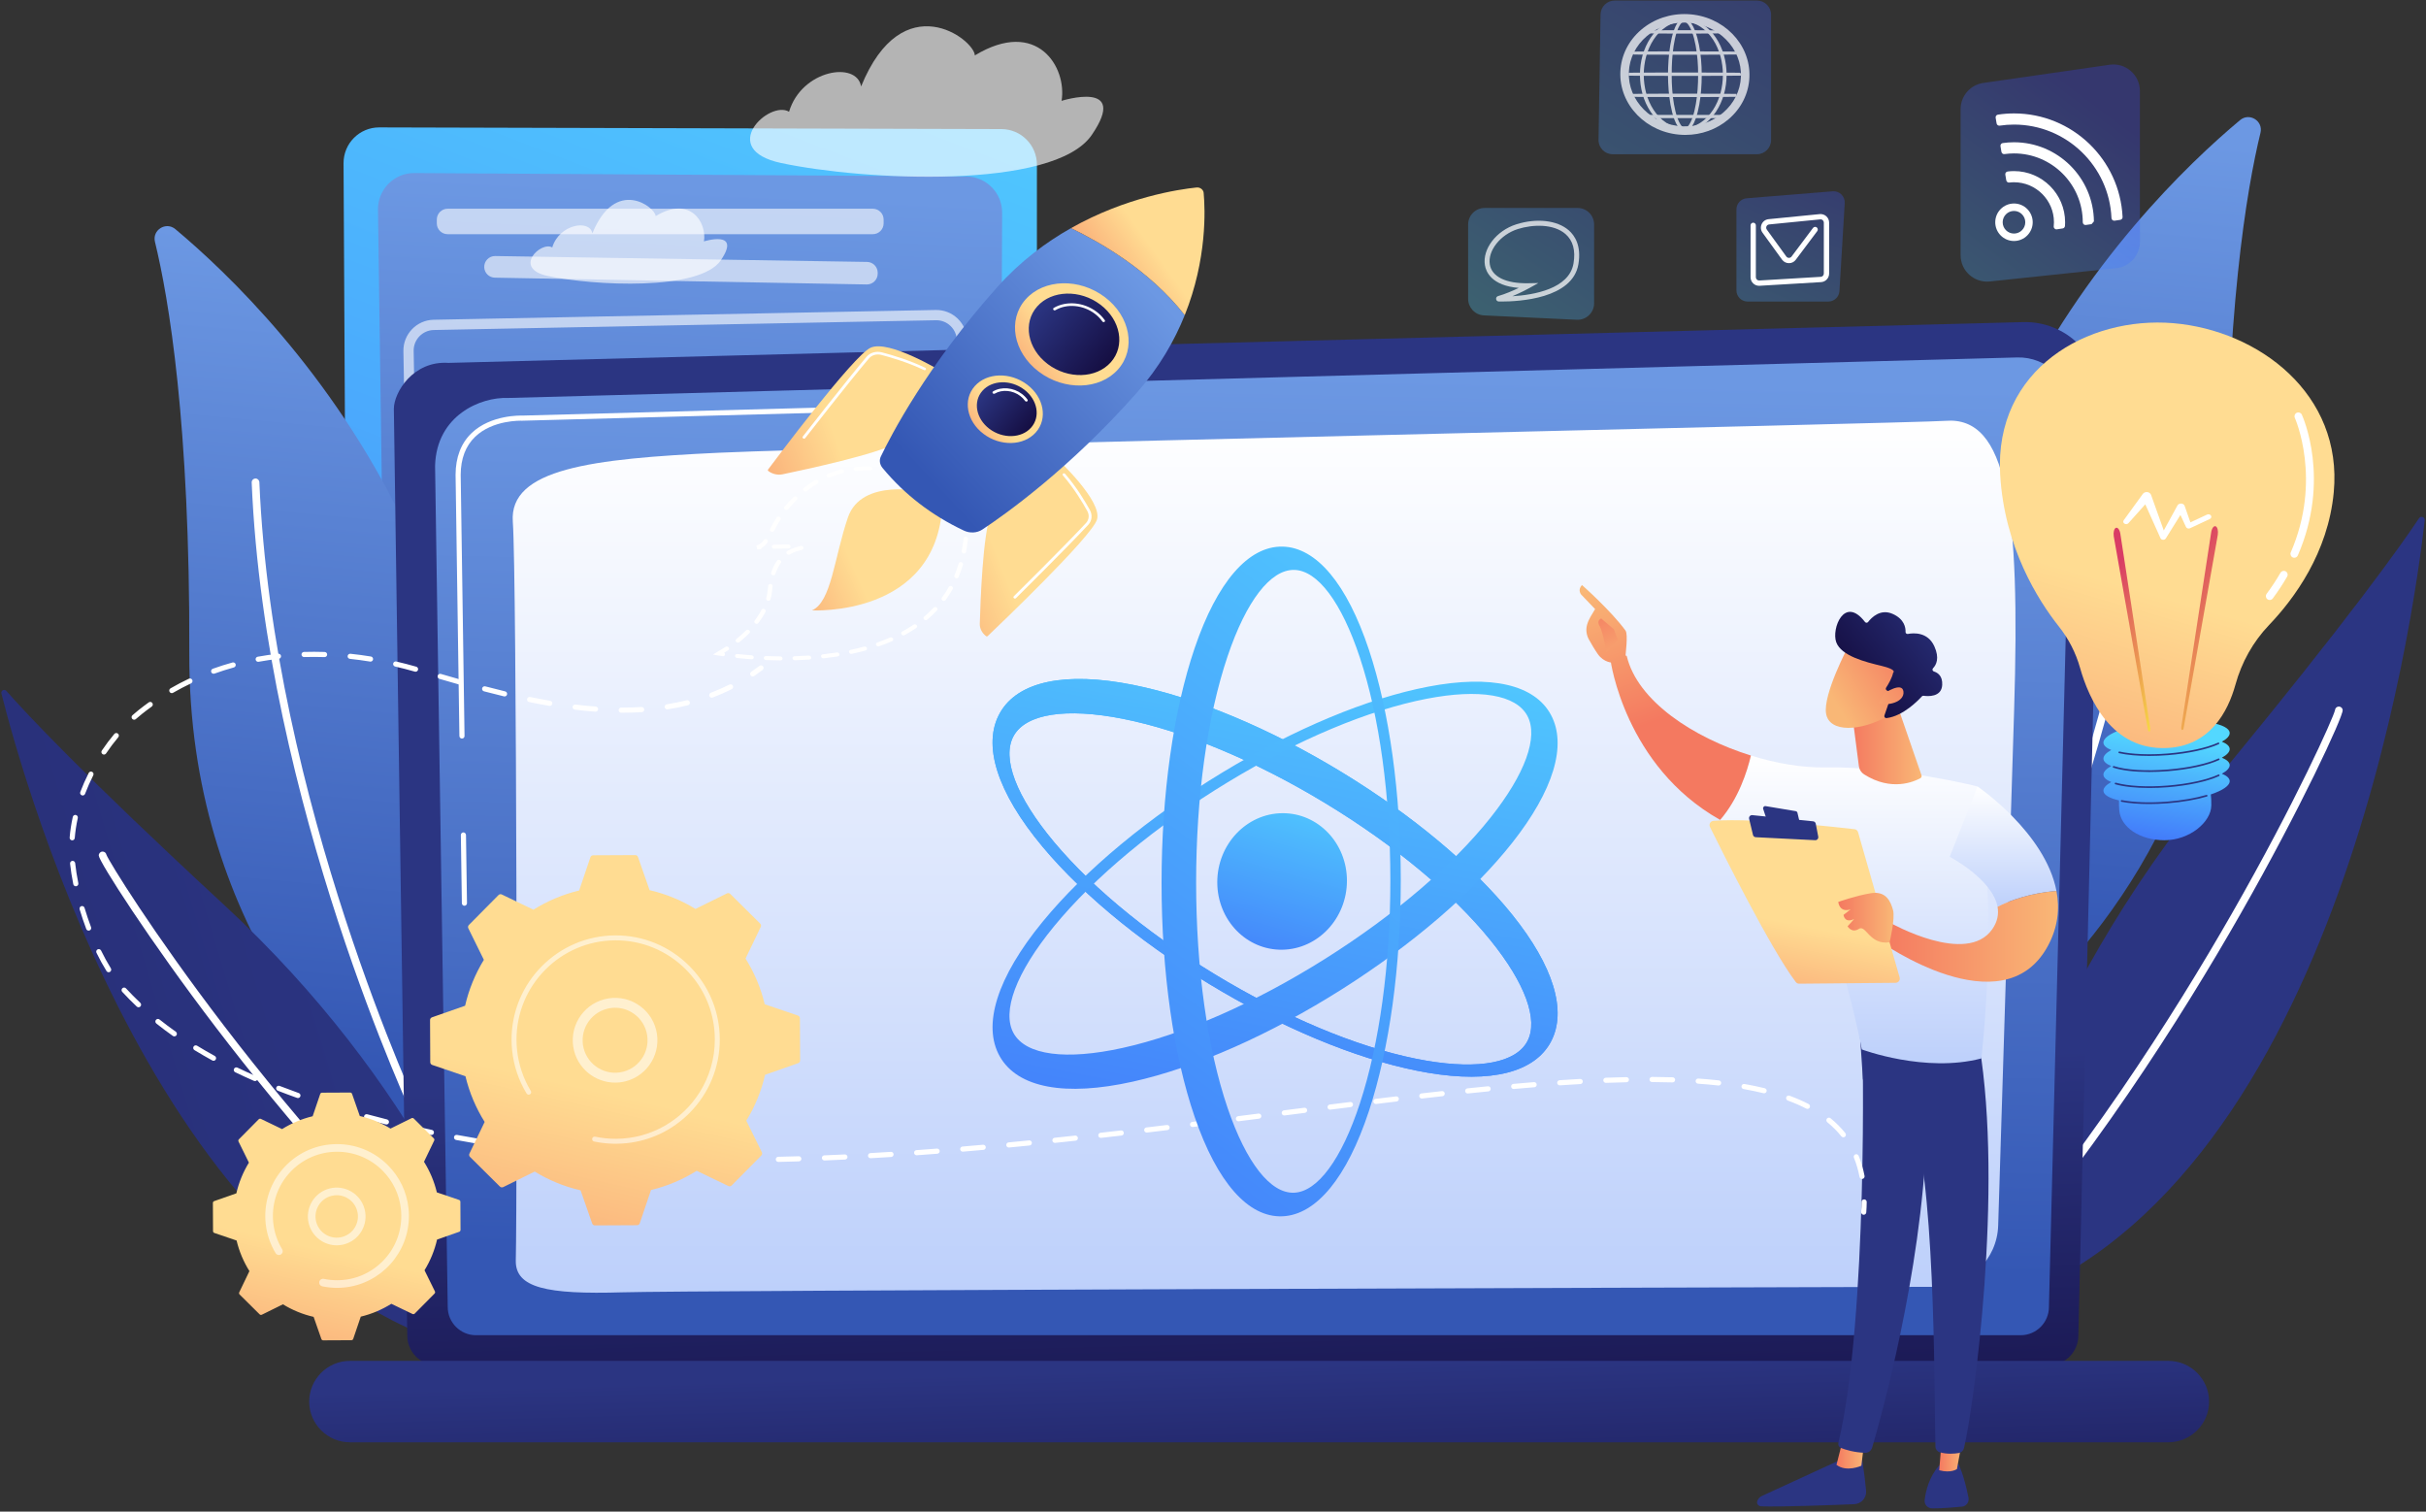 <svg width="642" height="400" viewBox="0 0 642 400" fill="none" xmlns="http://www.w3.org/2000/svg">
<rect x="0" y="0" width="642" height="400" fill="#333333" stroke="none"/>
<g clip-path="url(#clip0_864_1657)">
<path d="M101.651 297.792H264.972C270.18 297.792 274.402 293.567 274.402 288.356V43.589C274.402 38.388 270.196 34.168 264.997 34.154L100.37 33.712C95.133 33.697 90.887 37.957 90.915 43.198L92.221 288.407C92.248 293.598 96.462 297.792 101.651 297.792Z" fill="url(#paint0_linear_864_1657)"/>
<path d="M109.655 45.789L255.689 46.688C260.968 46.721 265.223 51.025 265.199 56.307L264.18 275.993C264.155 281.195 259.984 285.427 254.786 285.522L112.895 288.112C107.596 288.209 103.228 283.977 103.153 278.674L100.028 55.497C99.953 50.134 104.294 45.756 109.655 45.789Z" fill="url(#paint1_linear_864_1657)"/>
<path opacity="0.6" d="M115.592 58.097V59.104C115.592 60.686 116.873 61.968 118.454 61.968H230.973C232.554 61.968 233.835 60.686 233.835 59.104V58.097C233.835 56.515 232.554 55.233 230.973 55.233H118.454C116.873 55.232 115.592 56.515 115.592 58.097Z" fill="white"/>
<path opacity="0.6" d="M128.146 70.768C128.227 72.268 129.452 73.45 130.952 73.477L229.356 75.271C230.957 75.3 232.27 74.01 232.27 72.407V72.174C232.27 70.609 231.016 69.335 229.453 69.309L131.05 67.749C129.39 67.723 128.056 69.11 128.146 70.768Z" fill="white"/>
<path opacity="0.61" d="M118.102 280.607C113.675 280.607 110.027 277.032 109.948 272.592L106.755 92.915C106.675 88.424 110.261 84.698 114.75 84.611L247.615 82.023C249.791 81.981 251.859 82.789 253.428 84.301C254.998 85.814 255.886 87.847 255.928 90.026L259.352 270.693C259.395 272.883 258.578 274.956 257.054 276.529C255.53 278.101 253.485 278.982 251.296 279.008L118.2 280.606C118.167 280.607 118.134 280.607 118.102 280.607ZM247.777 84.737C247.741 84.737 247.705 84.738 247.668 84.738L114.803 87.325C111.808 87.384 109.415 89.87 109.468 92.867L112.661 272.544C112.714 275.529 115.186 277.918 118.168 277.892L251.264 276.294C252.725 276.276 254.089 275.689 255.106 274.639C256.123 273.59 256.667 272.207 256.64 270.746L253.215 90.079C253.188 88.625 252.595 87.268 251.548 86.259C250.525 85.275 249.19 84.737 247.777 84.737Z" fill="white"/>
<path opacity="0.61" d="M254.787 102.814H109.835C109.086 102.814 108.479 102.206 108.479 101.457C108.479 100.707 109.086 100.099 109.835 100.099H254.787C255.536 100.099 256.144 100.707 256.144 101.457C256.144 102.207 255.537 102.814 254.787 102.814Z" fill="white"/>
<path d="M116.862 297.399C115.756 301.024 111.309 302.342 108.377 299.941C92.199 286.693 49.844 245.099 50.092 172.889C50.301 111.912 44.623 78.827 41.006 63.987C40.241 60.848 43.925 58.557 46.402 60.628C73.742 83.467 156.931 166.013 116.862 297.399Z" fill="url(#paint2_linear_864_1657)"/>
<path d="M110.86 297.521C110.479 297.521 110.115 297.306 109.941 296.94C109.543 296.104 70.139 212.387 66.605 127.682C66.582 127.12 67.018 126.645 67.58 126.622C68.128 126.588 68.615 127.035 68.639 127.597C72.154 211.878 111.382 295.232 111.778 296.065C112.019 296.573 111.804 297.18 111.296 297.422C111.155 297.49 111.006 297.521 110.86 297.521Z" fill="white"/>
<path d="M0.376 183.507C6.028 206.006 43.988 343.537 130.708 358.47C133.333 358.922 135.514 356.438 134.733 353.89C129.76 337.672 111.043 287.265 59.176 239.328C21.754 204.743 6.643 188.468 1.679 182.822C1.154 182.223 0.182 182.735 0.376 183.507Z" fill="url(#paint3_linear_864_1657)"/>
<path d="M134.732 354.908C134.5 354.908 134.266 354.828 134.075 354.667C101.991 327.48 74.574 294.704 57.224 271.995C39.472 248.763 26.247 228.02 26.14 226.421C26.103 225.86 26.527 225.374 27.087 225.337C27.606 225.302 28.054 225.659 28.153 226.151C29.431 229.589 74.335 301.377 135.39 353.112C135.819 353.475 135.872 354.118 135.509 354.547C135.308 354.786 135.021 354.908 134.732 354.908Z" fill="white"/>
<path d="M522.342 268.551C523.448 272.177 527.895 273.494 530.827 271.093C547.005 257.846 589.36 216.251 589.112 144.041C588.903 83.063 594.581 49.979 598.198 35.138C598.963 32 595.28 29.709 592.802 31.779C565.462 54.62 482.273 137.166 522.342 268.551Z" fill="url(#paint4_linear_864_1657)"/>
<path d="M528.344 268.673C528.197 268.673 528.048 268.641 527.907 268.574C527.399 268.333 527.184 267.725 527.425 267.217C527.821 266.385 567.049 183.03 570.564 98.749C570.587 98.187 571.042 97.743 571.623 97.775C572.185 97.798 572.621 98.272 572.598 98.834C569.065 183.54 529.661 267.257 529.263 268.092C529.089 268.459 528.724 268.673 528.344 268.673Z" fill="white"/>
<path d="M641.658 137.695C638.827 162.87 617.827 317.258 526.159 346.096C523.384 346.968 520.661 344.599 521.134 341.727C524.147 323.449 537.044 266.161 586.175 206.702C621.623 163.802 635.6 143.98 640.148 137.143C640.629 136.42 641.756 136.831 641.658 137.695Z" fill="url(#paint5_linear_864_1657)"/>
<path d="M521.133 342.745C520.89 342.745 520.647 342.659 520.452 342.483C520.035 342.107 520.002 341.463 520.378 341.045C550.724 307.385 575.337 268.445 590.642 241.706C607.621 212.042 617.499 189.859 617.918 187.921C617.946 187.415 618.346 186.998 618.865 186.962C619.425 186.924 619.911 187.348 619.949 187.909C620.066 189.647 608.787 213.999 592.977 241.722C577.518 268.83 552.637 308.303 521.89 342.409C521.689 342.632 521.411 342.745 521.133 342.745ZM617.918 188.045C617.918 188.046 617.918 188.047 617.918 188.048C617.918 188.047 617.918 188.046 617.918 188.045Z" fill="white"/>
<path d="M550.001 353.412C550.001 357.748 546.452 361.295 542.115 361.295H115.661C111.324 361.295 107.775 357.748 107.775 353.412L104.227 108.19C104.227 103.854 109.332 95.389 118.688 96.025L535.466 85.234C540.908 85.094 546.17 87.189 550.024 91.033C553.878 94.877 555.986 100.132 555.857 105.572L550.001 353.412Z" fill="url(#paint6_linear_864_1657)"/>
<path d="M542.215 345.848C542.215 349.955 538.858 353.314 534.755 353.314H125.944C121.841 353.314 118.483 349.954 118.483 345.848L115.135 123.234C115.529 109.838 127.267 105.023 134.382 105.307L533.838 94.584C537.662 94.481 541.359 95.954 544.066 98.658C546.773 101.362 548.251 105.059 548.156 108.885L542.215 345.848Z" fill="url(#paint7_linear_864_1657)"/>
<path d="M122.902 239.675C122.532 239.675 122.23 239.378 122.224 239.007L121.959 220.953C121.954 220.578 122.253 220.27 122.627 220.264C122.974 220.278 123.31 220.558 123.316 220.933L123.581 238.986C123.587 239.361 123.287 239.669 122.913 239.675C122.909 239.675 122.906 239.675 122.902 239.675Z" fill="white"/>
<path d="M122.253 195.434C121.883 195.434 121.581 195.137 121.574 194.766L120.56 125.62C120.581 120.98 122.01 117.272 124.809 114.589C129.895 109.711 137.851 109.959 138.186 109.97L265.742 106.545C266.132 106.534 266.429 106.83 266.438 107.206C266.449 107.581 266.153 107.893 265.778 107.902L138.183 111.327C137.818 111.316 130.423 111.086 125.747 115.569C123.224 117.989 121.935 121.368 121.916 125.613L122.931 194.746C122.936 195.121 122.637 195.429 122.262 195.435C122.26 195.434 122.256 195.434 122.253 195.434Z" fill="white"/>
<path d="M136.495 333.499C136.923 315.099 136.763 152.168 135.708 138.097C134.653 124.025 156.555 121.386 190.181 119.803C223.808 118.219 507.524 111.95 514.829 111.358C531.249 110.025 534.648 134.583 533.005 187.898C531.771 227.952 529.726 293.935 528.785 324.279C528.505 333.314 521.124 340.483 512.091 340.507C443.817 340.695 182.143 341.445 164.724 341.964C144.677 342.561 136.324 340.794 136.495 333.499Z" fill="url(#paint8_linear_864_1657)"/>
<path d="M584.597 370.879C584.597 376.804 579.752 381.652 573.83 381.652H92.59C86.669 381.652 81.823 376.804 81.823 370.879C81.823 364.954 86.668 360.105 92.59 360.105H573.83C579.751 360.105 584.597 364.954 584.597 370.879Z" fill="url(#paint9_linear_864_1657)"/>
<path d="M492.569 384.924C492.569 384.924 493.417 389.724 493.832 394.477C493.994 396.334 492.563 397.947 490.702 398.025C484.376 398.289 470.846 398.802 465.991 398.585C465.26 398.552 464.784 397.804 465.054 397.125C465.28 396.556 465.718 396.096 466.274 395.84L488.623 385.562L492.569 384.924Z" fill="url(#paint10_linear_864_1657)"/>
<path d="M493.265 382.102L492.584 387.845C492.584 387.845 488.668 389.669 485.995 387.616L487.616 381.216L493.265 382.102Z" fill="url(#paint11_linear_864_1657)"/>
<path d="M492.752 274.134C493.046 275.634 494.33 348.975 486.496 381.84C486.368 382.377 486.64 382.929 487.15 383.138C488.352 383.629 490.708 384.34 493.532 384.435C494.407 384.465 495.19 383.896 495.436 383.056C497.676 375.43 508.407 337.224 509.807 300.728C511.371 259.947 509.807 299.34 509.807 299.34L508.89 274.13L492.752 274.134Z" fill="url(#paint12_linear_864_1657)"/>
<path d="M518.279 387.428C518.279 387.428 519.629 389.852 520.935 396.293C521.171 397.456 520.359 398.569 519.178 398.686C517.09 398.891 513.874 399.156 511.299 399.138C510.111 399.13 509.185 398.095 509.328 396.916C509.613 394.566 510.502 390.709 513.248 387.703L518.279 387.428Z" fill="url(#paint13_linear_864_1657)"/>
<path d="M519.464 380.041L517.873 388.726C517.873 388.726 516.299 389.896 513.187 389.048L513.946 379.704L519.464 380.041Z" fill="url(#paint14_linear_864_1657)"/>
<path d="M523.763 276.385C530.171 315.08 522.373 372.022 519.744 383.167C519.583 383.85 519.033 384.372 518.341 384.488C517.167 384.682 515.235 384.841 513.329 384.288C512.673 384.097 512.212 383.504 512.185 382.821C511.832 373.81 512.467 318.495 506.496 296.634C506.194 295.526 505.518 294.56 504.582 293.894L492.994 285.65L492.105 272.326L523.763 276.385Z" fill="url(#paint15_linear_864_1657)"/>
<path d="M482.932 203.065C502.135 202.748 523.324 208.11 523.324 208.11C529.048 241.53 524.324 280.077 524.324 280.077C509.458 283.979 492.688 277.693 492.688 277.693C490.217 263.724 478.689 224.412 478.689 224.412C469.306 223.247 461.578 220.539 455.213 216.958C460.068 211.326 462.357 204.161 463.351 199.926C470.14 202.035 477.009 203.163 482.932 203.065Z" fill="url(#paint16_linear_864_1657)"/>
<path d="M426.211 174.763C428.097 172.483 430.484 173.561 430.484 173.561C433.31 185.506 448.127 195.19 463.349 199.924C462.355 204.159 460.066 211.325 455.211 216.956C429.949 202.743 426.211 174.763 426.211 174.763Z" fill="url(#paint17_linear_864_1657)"/>
<path d="M426.669 175.343C426.472 175.971 428.757 176.927 430.102 174.359C430.15 173.129 430.898 167.855 430.162 166.853C426.248 161.514 418.659 154.82 418.659 154.82C417.376 156.087 418.433 157.331 418.433 157.331L422.114 161.168C421.344 162.56 420.404 163.735 419.965 165.42C419.631 166.695 419.835 168.059 420.478 169.219C421.124 170.384 422.006 171.898 422.84 173.083C424.419 175.326 426.669 175.343 426.669 175.343Z" fill="url(#paint18_linear_864_1657)"/>
<path d="M423.725 163.657L427.08 166.503L428.134 169.336L425.143 172.656C425.143 172.656 424.137 167.034 423.39 165.818C422.642 164.601 423.029 164.013 423.725 163.657Z" fill="url(#paint19_linear_864_1657)"/>
<path d="M515.958 226.716L523.324 208.11C523.324 208.11 541.26 220.305 544.21 235.766C540.821 236.016 534.654 236.898 528.617 239.949C527.291 232.647 515.958 226.716 515.958 226.716Z" fill="url(#paint20_linear_864_1657)"/>
<path d="M500.284 244.223C500.284 244.223 520.422 255.611 527.217 245.887C528.628 243.867 528.965 241.86 528.617 239.948C534.654 236.898 540.821 236.015 544.21 235.765C545.099 240.427 544.629 245.384 541.892 250.394C529.99 272.18 497.619 249.19 497.619 249.19L500.284 244.223Z" fill="url(#paint21_linear_864_1657)"/>
<path d="M502.702 258.629L491.711 220.224C491.587 219.789 491.215 219.471 490.765 219.418C488.774 219.186 483.004 218.533 476.342 217.97C468.317 217.29 458.998 216.74 453.429 217.209C452.638 217.275 452.159 218.113 452.511 218.825C455.677 225.236 468.704 251.313 475.226 259.856C475.442 260.139 475.776 260.304 476.132 260.301L501.633 260.063C502.375 260.056 502.907 259.344 502.702 258.629Z" fill="url(#paint22_linear_864_1657)"/>
<path d="M475.202 214.639L467.234 213.31C466.81 213.24 466.462 213.645 466.597 214.055L467.385 216.447C467.454 216.655 467.636 216.806 467.853 216.835L475.52 217.86C475.917 217.913 476.245 217.552 476.153 217.162L475.665 215.074C475.611 214.849 475.429 214.677 475.202 214.639Z" fill="url(#paint23_linear_864_1657)"/>
<path d="M481.168 221.39L480.512 217.969C480.446 217.626 480.163 217.367 479.815 217.331L463.721 215.696C463.18 215.642 462.745 216.138 462.873 216.668L463.897 220.931C463.978 221.273 464.275 221.519 464.625 221.536L480.353 222.328C480.863 222.354 481.264 221.894 481.168 221.39Z" fill="url(#paint24_linear_864_1657)"/>
<path d="M500.047 249.351C500.047 249.351 501.578 243.052 500.96 240.817C500.342 238.582 499.146 235.709 495.157 236.347C491.169 236.986 486.464 238.666 486.464 238.666C486.464 238.666 486.701 241.578 489.732 240.638L487.853 242.094C487.853 242.094 488.121 244.425 490.682 243.18L488.933 245.111C488.933 245.111 490.033 247.025 491.917 245.797C493.802 244.569 494.704 250.109 500.047 249.351Z" fill="url(#paint25_linear_864_1657)"/>
<path d="M502.384 187.466L508.494 205.147C508.595 205.44 508.475 205.764 508.204 205.914C506.539 206.836 500.538 209.499 493.307 204.911C492.553 204.433 492.041 203.654 491.926 202.769L489.947 187.466H502.384Z" fill="url(#paint26_linear_864_1657)"/>
<path d="M489.089 171.093C489.089 171.093 482.38 183.73 483.24 188.835C484.1 193.94 492.415 193.574 499.677 189.428L504.751 175.782L489.089 171.093Z" fill="url(#paint27_linear_864_1657)"/>
<path d="M499.356 182.727C499.061 182.596 498.953 182.234 499.129 181.965C499.667 181.143 500.675 179.467 500.995 178C500.995 178 502.201 177.226 497.925 176.202C493.649 175.178 487.272 173.588 485.932 169.946C484.625 166.396 488.059 157.466 493.537 164.581C493.745 164.851 494.154 164.858 494.361 164.586C495.259 163.416 497.621 160.989 500.898 162.46C503.966 163.838 504.311 166.086 504.269 167.221C504.257 167.554 504.555 167.813 504.882 167.751C506.433 167.455 510.154 167.201 511.892 171.021C513.323 174.167 512.393 175.948 511.546 176.82C511.271 177.101 511.392 177.567 511.768 177.682C512.787 177.993 514.103 178.858 513.972 181.248C513.789 184.552 510.098 184.261 509.047 184.11C508.875 184.085 508.701 184.144 508.585 184.273C507.684 185.272 503.624 189.507 499.23 190.018C498.849 190.063 498.554 189.687 498.679 189.325L500.581 183.794C500.668 183.537 500.546 183.255 500.298 183.146L499.356 182.727Z" fill="url(#paint28_linear_864_1657)"/>
<path d="M498.591 183.511C498.591 183.511 503.368 180.232 503.717 182.994C504.066 185.756 499.416 186.995 497.112 185.965L498.591 183.511Z" fill="url(#paint29_linear_864_1657)"/>
<path d="M188.675 173.2L189.828 172.488C189.86 172.467 189.925 172.43 190.02 172.376C190.358 172.184 191.062 171.783 191.997 171.171C192.25 171.006 192.615 171.067 192.813 171.31C193.012 171.552 192.966 171.882 192.714 172.047C192.314 172.308 191.957 172.532 191.65 172.718C191.799 172.834 191.886 173.012 191.865 173.196C191.834 173.485 191.549 173.681 191.23 173.634C190.496 173.525 190.099 173.454 190.099 173.454L188.675 173.2ZM194.522 173.675C194.509 173.626 194.505 173.577 194.508 173.526C194.525 173.235 194.798 173.027 195.119 173.061C196.361 173.192 197.635 173.306 198.905 173.398C199.227 173.421 199.484 173.675 199.478 173.97C199.474 174.261 199.209 174.48 198.888 174.456C197.602 174.363 196.314 174.248 195.058 174.115C194.794 174.086 194.578 173.902 194.522 173.675ZM194.68 169.604C194.634 169.424 194.691 169.234 194.847 169.109C195.778 168.363 196.652 167.586 197.442 166.797C197.652 166.588 198.019 166.585 198.263 166.79C198.504 166.995 198.534 167.332 198.324 167.54C197.507 168.355 196.606 169.157 195.646 169.926C195.412 170.113 195.044 170.082 194.823 169.856C194.75 169.781 194.702 169.694 194.68 169.604ZM199.625 164.635C199.59 164.495 199.615 164.348 199.707 164.227C200.418 163.296 201.03 162.341 201.527 161.387C201.661 161.129 202.007 161.033 202.299 161.173C202.591 161.312 202.719 161.635 202.584 161.892C202.061 162.893 201.419 163.896 200.676 164.87C200.497 165.103 200.137 165.147 199.87 164.97C199.74 164.885 199.657 164.763 199.625 164.635ZM202.139 174.228C202.13 174.192 202.126 174.155 202.124 174.117C202.118 173.825 202.372 173.598 202.694 173.611C203.956 173.661 205.229 173.69 206.478 173.698C206.798 173.7 207.072 173.94 207.092 174.232C207.11 174.525 206.865 174.761 206.544 174.759C205.282 174.751 203.994 174.722 202.718 174.671C202.437 174.659 202.2 174.469 202.139 174.228ZM202.753 158.538C202.734 158.458 202.733 158.374 202.756 158.292C202.967 157.524 203.111 156.742 203.186 155.968C203.219 155.622 203.258 155.289 203.302 154.965C203.341 154.677 203.631 154.487 203.95 154.542C204.268 154.596 204.496 154.872 204.457 155.161C204.415 155.472 204.377 155.794 204.345 156.126C204.265 156.956 204.111 157.792 203.885 158.611C203.809 158.89 203.493 159.046 203.181 158.957C202.961 158.896 202.802 158.729 202.753 158.538ZM200.391 145.378L200.15 144.332C200.953 144.154 201.549 143.724 202.142 142.896C202.313 142.658 202.671 142.604 202.944 142.775C203.216 142.946 203.299 143.278 203.128 143.516C202.658 144.171 202.161 144.64 201.587 144.957C201.537 145.171 201.34 145.333 201.084 145.345L200.391 145.378ZM204.063 151.804C204.041 151.717 204.043 151.625 204.072 151.536C204.475 150.32 205.003 149.244 205.642 148.335C205.81 148.096 206.168 148.039 206.442 148.208C206.716 148.377 206.801 148.709 206.633 148.948C206.047 149.78 205.561 150.774 205.187 151.901C205.096 152.176 204.772 152.317 204.464 152.216C204.257 152.148 204.109 151.987 204.063 151.804ZM209.742 174.272C209.736 174.249 209.733 174.225 209.73 174.202C209.699 173.909 209.933 173.664 210.252 173.654C211.516 173.617 212.781 173.556 214.01 173.472C214.329 173.451 214.619 173.671 214.667 173.963C214.71 174.255 214.489 174.509 214.171 174.531C212.925 174.615 211.645 174.677 210.365 174.715C210.071 174.723 209.807 174.53 209.742 174.272ZM204.249 144.754C204.243 144.732 204.24 144.709 204.237 144.686C204.204 144.393 204.439 144.147 204.758 144.137C206.233 144.089 207.518 144.061 208.575 144.054C208.896 144.051 209.17 144.289 209.198 144.58C209.221 144.873 208.98 145.113 208.659 145.115C207.612 145.123 206.338 145.151 204.874 145.198C204.579 145.207 204.313 145.013 204.249 144.754ZM203.752 140.289C203.723 140.177 203.733 140.058 203.79 139.95C204.269 139.034 204.811 138.032 205.525 136.923C205.683 136.678 206.038 136.607 206.318 136.768C206.597 136.928 206.695 137.257 206.538 137.503C205.844 138.581 205.315 139.559 204.846 140.457C204.711 140.714 204.365 140.81 204.074 140.67C203.905 140.589 203.791 140.446 203.752 140.289ZM208.115 146.333C208.064 146.129 208.145 145.915 208.341 145.797C209.487 145.108 210.58 144.819 211.233 144.646C211.438 144.592 211.604 144.549 211.72 144.505C211.991 144.364 212.384 144.445 212.555 144.702C212.727 144.958 212.68 145.267 212.407 145.408C212.359 145.433 212.299 145.46 212.229 145.487C212.084 145.543 211.878 145.599 211.623 145.667C210.99 145.834 210.034 146.087 209.023 146.695C208.763 146.852 208.399 146.777 208.211 146.53C208.164 146.467 208.132 146.401 208.115 146.333ZM217.284 173.754C217.282 173.746 217.28 173.738 217.278 173.731C217.22 173.44 217.428 173.176 217.744 173.141C218.854 173.018 219.957 172.873 221.022 172.71L221.442 172.646C221.754 172.596 222.068 172.79 222.141 173.08L222.142 173.082C222.214 173.371 222.022 173.643 221.71 173.692L221.285 173.758C220.203 173.923 219.083 174.07 217.957 174.194C217.649 174.228 217.354 174.033 217.284 173.754ZM207.515 134.504C207.478 134.358 207.507 134.203 207.609 134.08C208.343 133.197 209.158 132.323 210.029 131.483C210.243 131.277 210.611 131.279 210.851 131.488C211.09 131.695 211.111 132.031 210.898 132.238C210.052 133.053 209.263 133.9 208.553 134.755C208.365 134.981 208.001 135.014 207.741 134.827C207.622 134.742 207.545 134.625 207.515 134.504ZM212.552 129.624C212.507 129.444 212.564 129.253 212.72 129.128C212.919 128.97 213.122 128.811 213.33 128.651C214.087 128.068 214.883 127.526 215.698 127.04C215.958 126.884 216.322 126.959 216.51 127.207C216.697 127.457 216.638 127.783 216.378 127.938C215.599 128.403 214.837 128.922 214.113 129.48C213.91 129.636 213.712 129.792 213.518 129.946C213.284 130.132 212.916 130.101 212.696 129.875C212.622 129.801 212.574 129.713 212.552 129.624ZM224.686 172.575C224.617 172.301 224.79 172.035 225.086 171.972C226.308 171.713 227.513 171.421 228.666 171.103C228.967 171.021 229.302 171.181 229.412 171.462C229.532 171.746 229.367 172.039 229.066 172.121C227.89 172.444 226.664 172.743 225.418 173.007C225.11 173.072 224.787 172.895 224.695 172.608C224.691 172.597 224.688 172.586 224.686 172.575ZM218.714 125.958C218.655 125.723 218.773 125.484 219.016 125.384C220.164 124.916 221.372 124.526 222.604 124.224C222.909 124.15 223.238 124.319 223.34 124.602C223.431 124.891 223.277 125.176 222.971 125.25C221.794 125.538 220.642 125.911 219.546 126.358C219.26 126.474 218.909 126.351 218.763 126.082C218.741 126.042 218.724 126 218.714 125.958ZM231.825 170.601C231.763 170.356 231.896 170.109 232.155 170.019C233.313 169.615 234.448 169.17 235.527 168.7C235.809 168.576 236.163 168.692 236.316 168.958C236.466 169.223 236.365 169.539 236.082 169.663C234.978 170.145 233.816 170.599 232.63 171.013C232.337 171.116 231.993 170.976 231.861 170.701C231.846 170.668 231.834 170.635 231.825 170.601ZM225.909 124.19C225.906 124.181 225.905 124.172 225.903 124.163C225.847 123.871 226.057 123.609 226.373 123.576C227.635 123.445 228.936 123.396 230.237 123.427C230.559 123.435 230.831 123.68 230.84 123.972C230.852 124.265 230.601 124.496 230.281 124.488C229.033 124.457 227.787 124.505 226.578 124.63C226.271 124.662 225.978 124.467 225.909 124.19ZM238.498 167.675C238.445 167.463 238.536 167.242 238.744 167.128C239.796 166.555 240.814 165.937 241.769 165.29C242.019 165.121 242.385 165.177 242.587 165.417C242.789 165.657 242.75 165.987 242.5 166.156C241.517 166.822 240.47 167.459 239.387 168.048C239.119 168.194 238.758 168.106 238.581 167.851C238.54 167.796 238.513 167.736 238.498 167.675ZM233.494 124.375C233.48 124.319 233.476 124.26 233.483 124.201C233.515 123.912 233.801 123.717 234.12 123.765C234.977 123.894 237.339 124.327 238.069 124.758L238.073 124.751L239.498 125.584C239.775 125.747 239.871 126.076 239.71 126.32C239.55 126.563 239.194 126.629 238.916 126.467L237.447 125.608C237.177 125.493 235.927 125.102 234.004 124.812C233.748 124.773 233.549 124.592 233.494 124.375ZM244.398 163.664C244.354 163.49 244.407 163.304 244.555 163.178C245.442 162.426 246.285 161.626 247.06 160.798C247.262 160.582 247.628 160.568 247.878 160.766C248.127 160.965 248.167 161.301 247.965 161.516C247.163 162.372 246.292 163.199 245.375 163.976C245.147 164.169 244.779 164.146 244.553 163.926C244.473 163.85 244.422 163.759 244.398 163.664ZM249.171 158.568C249.137 158.432 249.159 158.288 249.247 158.168C249.913 157.261 250.533 156.301 251.088 155.314C251.23 155.061 251.58 154.974 251.867 155.121C252.155 155.268 252.272 155.593 252.13 155.846C251.555 156.866 250.915 157.858 250.227 158.796C250.053 159.033 249.694 159.083 249.423 158.91C249.291 158.824 249.204 158.7 249.171 158.568ZM241.935 128.038C241.902 127.91 241.92 127.774 241.998 127.657C242.159 127.413 242.514 127.347 242.793 127.51L246.087 129.437C246.365 129.6 246.461 129.929 246.299 130.173C246.139 130.417 245.783 130.482 245.505 130.32L242.21 128.393C242.065 128.309 241.97 128.178 241.935 128.038ZM252.55 152.579C252.525 152.479 252.53 152.375 252.571 152.276C252.998 151.26 253.38 150.188 253.705 149.093C253.789 148.816 254.106 148.666 254.417 148.76C254.729 148.853 254.912 149.154 254.829 149.432C254.493 150.559 254.1 151.661 253.662 152.709C253.549 152.976 253.214 153.096 252.913 152.977C252.724 152.902 252.593 152.748 252.55 152.579ZM248.525 131.892C248.493 131.765 248.51 131.628 248.588 131.512C248.748 131.268 249.105 131.202 249.382 131.365L252.677 133.291C252.956 133.454 253.051 133.783 252.89 134.027C252.729 134.27 252.373 134.337 252.096 134.174L248.8 132.247C248.655 132.162 248.56 132.032 248.525 131.892ZM254.511 146.016C254.494 145.948 254.491 145.877 254.505 145.806C254.713 144.724 254.88 143.594 254.998 142.446C255.028 142.157 255.312 141.959 255.631 142.005C255.951 142.051 256.189 142.322 256.156 142.613C256.035 143.788 255.864 144.946 255.651 146.054C255.597 146.339 255.295 146.515 254.978 146.446C254.741 146.395 254.562 146.221 254.511 146.016ZM255.226 139.173C255.215 139.13 255.21 139.086 255.212 139.041C255.237 138.026 255.23 136.976 255.19 135.915C255.078 135.747 255.065 135.536 255.178 135.366C255.339 135.122 255.695 135.056 255.973 135.219L256.332 135.429L256.344 135.722C256.392 136.879 256.402 138.026 256.375 139.133C256.368 139.425 256.102 139.641 255.781 139.615C255.508 139.594 255.285 139.407 255.226 139.173Z" fill="white"/>
<path d="M244.587 130.149C244.587 130.149 228.018 126.301 224.383 136.931C220.748 147.561 220.037 159.28 214.877 161.508C214.877 161.508 247.861 163.367 249.379 133.641L244.587 130.149Z" fill="url(#paint30_linear_864_1657)"/>
<path d="M249.349 98.387C249.349 98.387 235.2 89.727 230.357 92.027C225.75 94.215 205.242 121.587 203.251 124.252C203.161 124.372 203.196 124.537 203.326 124.635C204.401 125.451 205.803 125.774 207.105 125.504C213.395 124.199 232.129 120.151 237.246 117.242C243.426 113.728 249.349 98.387 249.349 98.387Z" fill="url(#paint31_linear_864_1657)"/>
<path d="M212.39 115.785C212.367 115.693 212.383 115.596 212.445 115.516C212.561 115.367 224.09 100.571 229.339 94.394C230.273 93.294 231.868 92.842 233.401 93.242C236.357 94.013 240.739 95.346 244.834 97.313C245.025 97.404 245.109 97.615 245.02 97.784C244.931 97.952 244.705 98.015 244.514 97.923C240.268 95.883 235.625 94.533 233.236 93.91C231.996 93.587 230.707 93.953 229.951 94.842C224.712 101.008 213.19 115.794 213.075 115.942C212.958 116.094 212.721 116.121 212.546 116.004C212.464 115.946 212.411 115.868 212.39 115.785Z" fill="white"/>
<path d="M279.85 121.515C279.85 121.515 291.802 132.648 290.303 137.483C288.878 142.083 263.809 165.997 261.367 168.32C261.257 168.425 261.076 168.426 260.945 168.327C259.87 167.511 259.254 166.305 259.287 165.072C259.448 159.119 260.096 141.356 262.188 136.154C264.714 129.871 279.85 121.515 279.85 121.515Z" fill="url(#paint32_linear_864_1657)"/>
<path d="M268.194 158.1C268.167 157.994 268.194 157.882 268.277 157.799C268.413 157.665 281.867 144.346 287.394 138.398C288.192 137.54 288.33 136.3 287.744 135.24C286.618 133.197 284.279 129.254 281.286 125.804C281.149 125.65 281.174 125.432 281.336 125.318C281.497 125.206 281.737 125.24 281.871 125.395C284.911 128.898 287.279 132.892 288.421 134.961C289.143 136.274 288.974 137.806 287.989 138.867C282.453 144.825 268.987 158.153 268.852 158.287C268.714 158.424 268.474 158.424 268.315 158.29C268.252 158.237 268.212 158.169 268.194 158.1Z" fill="white"/>
<path d="M283.424 60.364C276.778 64.113 270.018 69.143 263.982 75.894C245.239 96.852 235.654 115.451 233.089 120.815C232.625 121.785 232.811 122.939 233.55 123.831C239.374 130.862 246.552 136.382 255.078 140.4C256.682 141.155 258.563 141.045 259.945 140.132C265.942 136.171 283.083 124.032 300.883 103.876C306.829 97.143 310.838 90.095 313.525 83.389C304.075 71.351 291.039 64.098 283.424 60.364Z" fill="url(#paint33_linear_864_1657)"/>
<path d="M313.526 83.388C319.46 68.575 318.933 55.43 318.527 51.032C318.448 50.172 317.584 49.517 316.656 49.613C311.923 50.101 297.944 52.172 283.426 60.362C291.041 64.098 304.076 71.351 313.526 83.388Z" fill="url(#paint34_linear_864_1657)"/>
<path d="M295.862 97.754C291.025 103.197 281.632 103.459 274.881 98.339C268.13 93.22 266.578 84.658 271.415 79.216C276.251 73.774 285.645 73.512 292.395 78.631C299.146 83.75 300.697 92.312 295.862 97.754Z" fill="url(#paint35_linear_864_1657)"/>
<path d="M293.964 95.854C290.11 100.19 282.626 100.399 277.246 96.32C271.867 92.241 270.631 85.419 274.484 81.083C278.338 76.746 285.822 76.537 291.202 80.616C296.582 84.695 297.818 91.518 293.964 95.854Z" fill="url(#paint36_linear_864_1657)"/>
<path d="M278.701 81.835C278.668 81.701 278.722 81.56 278.851 81.483C282.165 79.532 286.827 79.948 290.187 82.497C291.034 83.14 291.764 83.885 292.357 84.711C292.475 84.876 292.431 85.089 292.256 85.186C292.083 85.284 291.846 85.229 291.728 85.064C291.18 84.302 290.506 83.614 289.723 83.019C286.625 80.67 282.337 80.282 279.293 82.074C279.122 82.175 278.884 82.125 278.763 81.962C278.732 81.921 278.712 81.879 278.701 81.835Z" fill="white"/>
<path d="M274.114 114.412C270.919 118.008 264.713 118.181 260.253 114.799C255.793 111.417 254.768 105.761 257.963 102.165C261.158 98.57 267.364 98.397 271.824 101.779C276.283 105.161 277.308 110.817 274.114 114.412Z" fill="url(#paint37_linear_864_1657)"/>
<path d="M272.86 113.157C270.315 116.022 265.37 116.16 261.816 113.465C258.262 110.77 257.445 106.263 259.991 103.399C262.537 100.534 267.481 100.396 271.035 103.091C274.589 105.786 275.406 110.292 272.86 113.157Z" fill="url(#paint38_linear_864_1657)"/>
<path d="M262.651 103.916C262.616 103.781 262.671 103.64 262.801 103.564C265.035 102.247 268.177 102.527 270.443 104.244C271.013 104.677 271.504 105.178 271.904 105.736C272.024 105.899 271.978 106.114 271.804 106.211C271.63 106.309 271.393 106.254 271.275 106.089C270.921 105.595 270.484 105.151 269.978 104.767C267.977 103.249 265.207 102.997 263.242 104.154C263.071 104.255 262.833 104.204 262.711 104.042C262.681 104.002 262.661 103.959 262.651 103.916Z" fill="white"/>
<path d="M590.047 198.131C589.988 197.399 589.241 196.766 587.977 196.258C589.351 195.5 590.112 194.686 590.047 193.889C589.853 191.477 582.217 190.124 572.992 190.869C563.768 191.613 556.447 194.172 556.641 196.584C556.701 197.316 557.447 197.95 558.712 198.457C557.338 199.216 556.577 200.029 556.641 200.826C556.701 201.558 557.447 202.191 558.712 202.699C557.338 203.457 556.577 204.27 556.641 205.067C556.701 205.799 557.447 206.432 558.712 206.94C557.338 207.698 556.577 208.512 556.641 209.309C556.728 210.376 558.271 211.235 560.762 211.797C560.729 212.585 560.747 213.45 560.825 214.404C561.186 218.85 566.183 222.336 572.793 222.336C579.403 222.336 585.124 217.583 585.188 213.123C585.204 212.03 585.158 211.068 585.059 210.213C588.222 209.156 590.148 207.865 590.047 206.613C589.987 205.881 589.241 205.248 587.976 204.74C589.35 203.982 590.111 203.169 590.047 202.372C589.987 201.64 589.241 201.006 587.976 200.499C589.35 199.742 590.111 198.928 590.047 198.131Z" fill="url(#paint39_linear_864_1657)"/>
<path d="M568.723 212.759C565.983 212.759 563.477 212.557 561.405 212.16C561.285 212.137 561.207 212.021 561.23 211.9C561.253 211.78 561.368 211.702 561.489 211.725C564.73 212.346 569.059 212.482 573.677 212.11C577.457 211.805 580.992 211.194 583.9 210.345C584.017 210.311 584.14 210.378 584.175 210.496C584.209 210.613 584.141 210.736 584.024 210.771C581.088 211.628 577.522 212.244 573.713 212.551C571.998 212.69 570.321 212.759 568.723 212.759Z" fill="url(#paint40_linear_864_1657)"/>
<path d="M568.769 208.513C565.209 208.513 562.028 208.178 559.784 207.539C559.666 207.505 559.598 207.383 559.631 207.265C559.665 207.147 559.788 207.079 559.906 207.112C563.103 208.023 568.251 208.305 573.677 207.867C579.045 207.434 584.05 206.345 587.068 204.952C587.179 204.901 587.311 204.949 587.362 205.06C587.414 205.172 587.365 205.303 587.254 205.354C584.192 206.768 579.129 207.872 573.713 208.309C572.022 208.446 570.357 208.513 568.769 208.513Z" fill="url(#paint41_linear_864_1657)"/>
<path d="M568.723 204.274C564.88 204.274 561.517 203.881 559.253 203.134C559.137 203.096 559.074 202.97 559.112 202.854C559.15 202.737 559.274 202.674 559.391 202.713C562.541 203.752 567.882 204.094 573.677 203.626C579.044 203.193 584.05 202.103 587.068 200.71C587.179 200.66 587.31 200.708 587.362 200.819C587.414 200.93 587.365 201.062 587.253 201.114C584.191 202.527 579.129 203.632 573.713 204.069C571.996 204.206 570.318 204.274 568.723 204.274Z" fill="url(#paint42_linear_864_1657)"/>
<path d="M568.752 200.031C565.703 200.031 562.93 199.784 560.775 199.305C560.656 199.279 560.58 199.16 560.607 199.04C560.633 198.921 560.752 198.846 560.871 198.872C564.113 199.593 568.781 199.78 573.677 199.385C578.996 198.956 583.977 197.878 586.999 196.501C587.11 196.45 587.242 196.5 587.293 196.611C587.344 196.722 587.294 196.854 587.183 196.904C584.116 198.301 579.08 199.393 573.713 199.827C572.017 199.963 570.346 200.031 568.752 200.031Z" fill="url(#paint43_linear_864_1657)"/>
<path d="M550.449 176.719C549.328 172.749 547.425 169.038 544.863 165.806C539.371 158.88 530.412 144.796 529.309 125.573C527.705 97.613 552.487 83.615 575.102 85.515C597.716 87.415 620.03 104.264 617.588 130.276C616.084 146.281 607.132 158.421 600.466 165.392C596.233 169.82 593.214 175.242 591.579 181.146C589.579 188.373 584.818 197.379 573.503 197.928C558.862 198.639 552.781 184.982 550.449 176.719Z" fill="url(#paint44_linear_864_1657)"/>
<path d="M577.244 192.352L585.157 140.856C585.32 139.792 585.843 139.078 586.326 139.26C586.807 139.443 587.066 140.454 586.902 141.517C586.898 141.546 586.892 141.58 586.887 141.608L577.875 192.626C577.807 193.01 577.612 193.252 577.44 193.167C577.272 193.085 577.187 192.724 577.244 192.352Z" fill="url(#paint45_linear_864_1657)"/>
<path d="M569.029 192.761L561.117 141.265C560.953 140.201 560.43 139.486 559.948 139.669C559.466 139.851 559.208 140.861 559.371 141.926C559.376 141.954 559.382 141.99 559.386 142.017L568.399 193.035C568.467 193.418 568.662 193.661 568.834 193.576C569.002 193.494 569.086 193.133 569.029 192.761Z" fill="url(#paint46_linear_864_1657)"/>
<path d="M585.1 136.435C584.9 136.112 584.434 135.991 584.062 136.165L579.656 138.224L578.127 133.864C578.046 133.637 577.858 133.435 577.591 133.324C577.084 133.115 576.478 133.302 576.237 133.742L576.229 133.756L572.606 140.367L569.243 130.956L569.238 130.94C569.156 130.711 568.982 130.504 568.729 130.366C568.165 130.058 567.421 130.205 567.066 130.694L562.001 137.672C561.794 137.957 561.866 138.341 562.179 138.552C562.514 138.778 562.996 138.725 563.256 138.435L567.716 133.456L571.732 142.408L571.735 142.415C571.799 142.558 571.92 142.683 572.088 142.762C572.465 142.938 572.936 142.817 573.139 142.489L577.014 136.267L578.473 139.414L578.486 139.442C578.497 139.464 578.508 139.487 578.522 139.509C578.722 139.832 579.187 139.953 579.56 139.779L584.79 137.334C585.161 137.161 585.301 136.758 585.1 136.435Z" fill="white"/>
<path d="M600.638 158.767C600.427 158.767 600.214 158.702 600.032 158.566C599.581 158.231 599.487 157.593 599.821 157.142C601.167 155.327 602.402 153.45 603.492 151.564C603.772 151.077 604.395 150.91 604.882 151.192C605.368 151.473 605.535 152.096 605.253 152.582C604.125 154.536 602.848 156.478 601.456 158.355C601.256 158.624 600.949 158.767 600.638 158.767Z" fill="white"/>
<path d="M607.148 147.589C607.013 147.589 606.876 147.562 606.743 147.504C606.228 147.28 605.992 146.681 606.215 146.164C614.557 126.943 607.365 110.735 607.291 110.573C607.059 110.062 607.283 109.458 607.794 109.224C608.304 108.99 608.909 109.215 609.142 109.725C609.459 110.416 616.799 126.888 608.082 146.975C607.916 147.359 607.541 147.589 607.148 147.589Z" fill="white"/>
<path opacity="0.3" d="M560.018 70.956L526.577 74.481C522.44 74.917 518.838 71.672 518.838 67.51V28.886C518.838 25.401 521.397 22.445 524.845 21.948L558.286 17.131C562.508 16.523 566.289 19.8 566.289 24.069V63.984C566.289 67.572 563.583 70.579 560.018 70.956Z" fill="url(#paint47_linear_864_1657)"/>
<path d="M532.966 63.771C530.232 63.771 528.008 61.545 528.008 58.81C528.008 56.075 530.232 53.849 532.966 53.849C535.7 53.849 537.924 56.075 537.924 58.81C537.924 61.545 535.699 63.771 532.966 63.771ZM532.966 55.818C531.317 55.818 529.975 57.16 529.975 58.81C529.975 60.46 531.317 61.803 532.966 61.803C534.614 61.803 535.956 60.461 535.956 58.81C535.956 57.16 534.614 55.818 532.966 55.818Z" fill="white"/>
<path d="M532.967 48.226C538.8 48.226 543.545 52.974 543.545 58.81C543.545 59.172 543.525 59.529 543.488 59.881C543.439 60.355 543.837 60.751 544.308 60.681L545.847 60.451C546.184 60.401 546.435 60.122 546.46 59.783C546.484 59.462 546.497 59.137 546.497 58.81C546.497 51.346 540.428 45.273 532.968 45.273C532.403 45.273 531.846 45.309 531.3 45.379C530.891 45.43 530.604 45.81 530.673 46.217L530.928 47.715C530.992 48.093 531.342 48.353 531.722 48.306C532.13 48.254 532.545 48.226 532.967 48.226Z" fill="white"/>
<path d="M532.967 40.596C543.004 40.596 551.17 48.767 551.17 58.81V58.818C551.17 59.258 551.552 59.598 551.987 59.533L553.497 59.308C553.733 59.035 553.885 58.859 554.121 58.586C554 47.017 544.557 37.643 532.967 37.643C531.955 37.643 530.961 37.718 529.988 37.858C529.592 37.915 529.325 38.295 529.392 38.689L529.647 40.183C529.711 40.563 530.065 40.829 530.446 40.775C531.269 40.659 532.111 40.596 532.967 40.596Z" fill="white"/>
<path d="M532.967 32.965C546.838 32.965 558.185 43.965 558.767 57.705C558.785 58.137 559.164 58.461 559.591 58.398L561.09 58.173C561.453 58.119 561.723 57.798 561.705 57.43C560.983 42.19 548.374 30.012 532.967 30.012C531.52 30.012 530.1 30.125 528.71 30.334C528.313 30.394 528.047 30.774 528.114 31.169L528.368 32.661C528.434 33.05 528.799 33.307 529.189 33.248C530.422 33.065 531.682 32.965 532.967 32.965Z" fill="white"/>
<path opacity="0.3" d="M483.83 79.796H462.475C460.842 79.796 459.518 78.47 459.518 76.836V55.411C459.518 53.87 460.701 52.587 462.236 52.462L484.988 50.62C486.78 50.474 488.286 51.95 488.178 53.746L486.781 77.014C486.687 78.576 485.394 79.796 483.83 79.796Z" fill="url(#paint48_linear_864_1657)"/>
<path d="M465.519 75.625C464.946 75.625 464.387 75.405 463.968 75.01C463.516 74.584 463.257 73.983 463.257 73.363V59.626C463.257 59.238 463.571 58.925 463.958 58.925C464.345 58.925 464.658 59.239 464.658 59.626V73.362C464.658 73.602 464.754 73.824 464.928 73.988C465.102 74.152 465.33 74.233 465.569 74.221L481.837 73.251C482.29 73.224 482.646 72.847 482.646 72.393V58.906C482.646 58.66 482.545 58.434 482.363 58.269C482.182 58.103 481.945 58.024 481.701 58.05L468.169 59.391C467.722 59.435 467.531 59.757 467.469 59.894C467.408 60.03 467.293 60.387 467.557 60.751L472.719 67.878C472.881 68.102 473.132 68.231 473.408 68.234C473.411 68.234 473.414 68.234 473.416 68.234C473.688 68.234 473.939 68.109 474.103 67.89L479.788 60.311C480.02 60.001 480.46 59.938 480.77 60.171C481.08 60.404 481.142 60.844 480.909 61.153L475.224 68.732C474.788 69.314 474.135 69.653 473.397 69.637C472.671 69.631 472.01 69.29 471.584 68.702L466.422 61.575C465.941 60.911 465.855 60.067 466.191 59.319C466.527 58.571 467.215 58.075 468.031 57.995L481.564 56.654C482.199 56.592 482.833 56.8 483.305 57.229C483.777 57.657 484.048 58.268 484.048 58.906V72.393C484.048 73.588 483.114 74.581 481.921 74.652L465.653 75.621C465.609 75.624 465.563 75.625 465.519 75.625Z" fill="white"/>
<path d="M199.19 179C198.972 179 198.759 178.895 198.628 178.702C198.417 178.392 198.499 177.969 198.809 177.759C199.537 177.265 200.27 176.739 200.987 176.197C201.286 175.971 201.711 176.03 201.938 176.329C202.164 176.628 202.105 177.054 201.805 177.28C201.071 177.836 200.318 178.375 199.571 178.882C199.453 178.963 199.321 179 199.19 179Z" fill="white"/>
<path d="M492.755 311.968C492.435 311.968 492.151 311.741 492.089 311.414C491.753 309.63 491.254 307.926 490.606 306.349C490.464 306.002 490.63 305.606 490.976 305.463C491.323 305.32 491.719 305.486 491.861 305.833C492.544 307.495 493.069 309.288 493.422 311.162C493.491 311.53 493.249 311.886 492.881 311.955C492.839 311.964 492.797 311.968 492.755 311.968ZM193.778 307.603C193.404 307.603 193.1 307.3 193.1 306.926C193.099 306.551 193.402 306.246 193.777 306.246C195.579 306.243 197.383 306.231 199.19 306.212C199.192 306.212 199.195 306.212 199.197 306.212C199.568 306.212 199.872 306.511 199.875 306.884C199.879 307.258 199.579 307.566 199.204 307.57C197.393 307.59 195.585 307.601 193.779 307.603H193.778ZM186.992 307.571C186.99 307.571 186.987 307.571 186.984 307.571C185.168 307.551 183.355 307.521 181.547 307.483C181.172 307.474 180.875 307.163 180.883 306.789C180.891 306.414 181.184 306.11 181.576 306.125C183.381 306.164 185.189 306.193 186.999 306.213C187.374 306.217 187.674 306.524 187.67 306.899C187.666 307.272 187.364 307.571 186.992 307.571ZM205.974 307.457C205.606 307.457 205.304 307.163 205.295 306.793C205.287 306.419 205.584 306.108 205.959 306.1C207.762 306.06 209.567 306.013 211.374 305.958C211.738 305.935 212.061 306.241 212.073 306.616C212.084 306.99 211.79 307.303 211.415 307.315C209.605 307.37 207.796 307.417 205.988 307.457C205.984 307.457 205.978 307.457 205.974 307.457ZM174.777 307.288C174.769 307.288 174.76 307.288 174.752 307.288C172.937 307.223 171.125 307.149 169.317 307.063C168.943 307.045 168.654 306.727 168.672 306.353C168.689 305.979 169.007 305.702 169.381 305.707C171.183 305.792 172.99 305.867 174.8 305.931C175.174 305.945 175.467 306.259 175.454 306.634C175.442 307 175.14 307.288 174.777 307.288ZM218.172 307.074C217.811 307.074 217.51 306.788 217.495 306.422C217.48 306.047 217.771 305.732 218.145 305.717C219.95 305.644 221.756 305.563 223.562 305.477C223.928 305.458 224.254 305.747 224.273 306.122C224.29 306.497 224.002 306.815 223.628 306.833C221.818 306.92 220.008 307 218.2 307.073C218.191 307.074 218.182 307.074 218.172 307.074ZM162.574 306.689C162.56 306.689 162.545 306.689 162.53 306.688C160.716 306.573 158.907 306.447 157.104 306.31C156.73 306.281 156.45 305.955 156.479 305.581C156.507 305.208 156.832 304.925 157.207 304.956C159.005 305.093 160.808 305.219 162.616 305.333C162.99 305.356 163.274 305.679 163.25 306.053C163.228 306.413 162.929 306.689 162.574 306.689ZM230.374 306.478C230.017 306.478 229.718 306.199 229.697 305.838C229.676 305.464 229.962 305.143 230.336 305.122C232.142 305.019 233.948 304.91 235.754 304.795C236.117 304.769 236.45 305.055 236.474 305.43C236.498 305.804 236.214 306.126 235.84 306.15C234.031 306.265 232.222 306.374 230.412 306.477C230.4 306.478 230.387 306.478 230.374 306.478ZM150.394 305.737C150.372 305.737 150.351 305.735 150.33 305.734C148.519 305.563 146.714 305.381 144.916 305.185C144.544 305.145 144.275 304.81 144.315 304.437C144.356 304.065 144.691 303.796 145.063 303.836C146.855 304.031 148.653 304.213 150.457 304.382C150.83 304.418 151.104 304.748 151.069 305.122C151.036 305.472 150.74 305.737 150.394 305.737ZM242.573 305.694C242.221 305.694 241.923 305.421 241.897 305.063C241.87 304.689 242.151 304.365 242.525 304.337C244.332 304.208 246.138 304.074 247.944 303.934C248.321 303.906 248.643 304.185 248.672 304.559C248.701 304.933 248.421 305.259 248.048 305.288C246.24 305.428 244.431 305.562 242.621 305.692C242.606 305.693 242.59 305.694 242.573 305.694ZM254.772 304.742C254.423 304.742 254.126 304.474 254.096 304.12C254.065 303.747 254.342 303.418 254.716 303.386C256.524 303.234 258.33 303.077 260.134 302.916C260.507 302.883 260.837 303.158 260.87 303.532C260.904 303.905 260.628 304.235 260.255 304.268C258.448 304.429 256.64 304.587 254.83 304.739C254.811 304.741 254.791 304.742 254.772 304.742ZM138.252 304.39C138.223 304.39 138.194 304.388 138.164 304.384C136.359 304.153 134.562 303.906 132.772 303.647C132.401 303.593 132.144 303.249 132.198 302.878C132.252 302.507 132.593 302.249 132.967 302.304C134.749 302.563 136.539 302.807 138.336 303.039C138.708 303.086 138.971 303.426 138.923 303.798C138.88 304.14 138.588 304.39 138.252 304.39ZM266.97 303.644C266.624 303.644 266.328 303.381 266.294 303.03C266.259 302.657 266.533 302.325 266.906 302.29C268.714 302.118 270.521 301.941 272.324 301.761C272.701 301.725 273.029 301.997 273.067 302.369C273.104 302.742 272.832 303.075 272.459 303.112C270.653 303.292 268.845 303.469 267.034 303.642C267.013 303.644 266.991 303.644 266.97 303.644ZM126.166 302.605C126.129 302.605 126.091 302.602 126.053 302.596C124.26 302.295 122.457 301.976 120.693 301.647C120.325 301.579 120.082 301.224 120.15 300.856C120.219 300.487 120.572 300.244 120.942 300.313C122.697 300.64 124.492 300.957 126.277 301.256C126.646 301.318 126.896 301.668 126.834 302.038C126.779 302.37 126.491 302.605 126.166 302.605ZM279.166 302.422C278.824 302.422 278.529 302.162 278.493 301.813C278.453 301.441 278.724 301.107 279.096 301.067C280.9 300.878 282.7 300.687 284.496 300.491C284.87 300.448 285.203 300.72 285.244 301.093C285.284 301.465 285.015 301.8 284.643 301.841C282.845 302.036 281.043 302.228 279.238 302.418C279.214 302.42 279.19 302.422 279.166 302.422ZM291.319 301.098C290.978 301.098 290.685 300.841 290.645 300.495C290.603 300.123 290.871 299.786 291.244 299.745C293.046 299.542 294.845 299.336 296.639 299.129C297.013 299.08 297.348 299.353 297.391 299.725C297.434 300.097 297.167 300.434 296.795 300.477C295 300.685 293.2 300.891 291.396 301.094C291.369 301.097 291.344 301.098 291.319 301.098ZM487.813 300.945C487.614 300.945 487.417 300.858 487.283 300.691C486.213 299.352 484.962 298.094 483.563 296.952C483.273 296.715 483.23 296.287 483.467 295.997C483.703 295.706 484.132 295.662 484.422 295.9C485.894 297.102 487.213 298.429 488.343 299.843C488.577 300.135 488.529 300.563 488.236 300.797C488.111 300.896 487.962 300.945 487.813 300.945ZM114.163 300.335C114.117 300.335 114.07 300.33 114.022 300.32C112.242 299.943 110.454 299.545 108.707 299.138C108.342 299.053 108.116 298.688 108.201 298.323C108.286 297.958 108.65 297.731 109.015 297.816C110.753 298.221 112.532 298.617 114.303 298.992C114.67 299.07 114.904 299.43 114.827 299.797C114.759 300.116 114.477 300.335 114.163 300.335ZM303.461 299.689C303.122 299.689 302.829 299.436 302.788 299.091C302.744 298.719 303.01 298.381 303.381 298.336C305.184 298.123 306.982 297.906 308.774 297.689C309.147 297.646 309.484 297.909 309.529 298.281C309.574 298.653 309.309 298.992 308.938 299.037C307.144 299.254 305.345 299.471 303.542 299.685C303.515 299.688 303.488 299.689 303.461 299.689ZM315.596 298.217C315.259 298.217 314.966 297.965 314.923 297.621C314.878 297.249 315.142 296.91 315.514 296.864C317.316 296.641 319.113 296.418 320.904 296.195C321.272 296.145 321.615 296.412 321.662 296.784C321.708 297.156 321.444 297.495 321.073 297.542C319.281 297.766 317.483 297.989 315.68 298.212C315.652 298.215 315.624 298.217 315.596 298.217ZM102.264 297.556C102.209 297.556 102.153 297.549 102.098 297.535C100.353 297.095 98.595 296.637 96.829 296.16C96.467 296.063 96.254 295.69 96.351 295.329C96.449 294.967 96.821 294.751 97.183 294.85C98.942 295.324 100.691 295.78 102.429 296.218C102.793 296.31 103.013 296.679 102.922 297.043C102.844 297.35 102.567 297.556 102.264 297.556ZM327.726 296.7C327.389 296.7 327.097 296.45 327.054 296.106C327.007 295.734 327.27 295.395 327.642 295.348L333.031 294.666C333.403 294.62 333.742 294.882 333.79 295.254C333.837 295.626 333.574 295.965 333.202 296.013L327.812 296.695C327.783 296.699 327.755 296.7 327.726 296.7ZM339.854 295.163C339.517 295.163 339.225 294.912 339.181 294.57C339.134 294.198 339.397 293.858 339.769 293.811L345.159 293.126C345.532 293.08 345.87 293.343 345.917 293.715C345.964 294.087 345.702 294.426 345.329 294.474L339.94 295.158C339.911 295.161 339.882 295.163 339.854 295.163ZM90.471 294.336C90.408 294.336 90.342 294.327 90.278 294.308C88.509 293.783 86.757 293.244 85.072 292.703C84.715 292.588 84.519 292.206 84.633 291.849C84.748 291.492 85.131 291.296 85.487 291.41C87.162 291.948 88.903 292.485 90.664 293.007C91.023 293.113 91.228 293.491 91.122 293.851C91.034 294.145 90.764 294.336 90.471 294.336ZM351.981 293.628C351.644 293.628 351.352 293.377 351.309 293.034C351.262 292.662 351.526 292.323 351.898 292.276L357.29 291.602C357.66 291.556 358 291.819 358.047 292.192C358.093 292.564 357.829 292.903 357.457 292.949L352.067 293.623C352.038 293.627 352.01 293.628 351.981 293.628ZM478.31 293.424C478.205 293.424 478.099 293.399 478 293.348C476.497 292.574 474.85 291.855 473.103 291.212C472.751 291.083 472.572 290.692 472.701 290.34C472.831 289.989 473.221 289.807 473.572 289.938C475.37 290.6 477.069 291.341 478.621 292.141C478.954 292.312 479.085 292.722 478.913 293.055C478.793 293.29 478.555 293.424 478.31 293.424ZM364.113 292.124C363.775 292.124 363.482 291.872 363.44 291.528C363.395 291.156 363.66 290.818 364.032 290.772C365.842 290.552 367.641 290.335 369.428 290.122C369.798 290.081 370.137 290.343 370.181 290.716C370.225 291.088 369.959 291.426 369.588 291.47C367.803 291.682 366.005 291.899 364.196 292.12C364.168 292.122 364.14 292.124 364.113 292.124ZM376.253 290.684C375.913 290.684 375.619 290.429 375.58 290.082C375.537 289.71 375.804 289.374 376.176 289.33C377.99 289.122 379.791 288.918 381.577 288.72C381.949 288.679 382.284 288.947 382.326 289.32C382.367 289.693 382.099 290.028 381.726 290.07C379.942 290.267 378.143 290.471 376.331 290.679C376.305 290.683 376.278 290.684 376.253 290.684ZM78.843 290.558C78.768 290.558 78.691 290.545 78.615 290.518C76.88 289.899 75.162 289.259 73.507 288.613C73.157 288.478 72.984 288.084 73.121 287.734C73.257 287.385 73.652 287.212 73.999 287.348C75.642 287.988 77.349 288.624 79.07 289.239C79.423 289.366 79.607 289.753 79.481 290.107C79.383 290.384 79.122 290.558 78.843 290.558ZM388.404 289.346C388.061 289.346 387.766 289.087 387.73 288.738C387.691 288.365 387.962 288.031 388.335 287.992C390.154 287.802 391.957 287.618 393.744 287.442C394.111 287.406 394.449 287.678 394.486 288.051C394.523 288.424 394.25 288.757 393.877 288.793C392.094 288.969 390.293 289.152 388.476 289.342C388.451 289.345 388.428 289.346 388.404 289.346ZM466.844 289.294C466.791 289.294 466.736 289.287 466.683 289.274C465.018 288.867 463.245 288.498 461.411 288.176C461.042 288.112 460.795 287.76 460.859 287.391C460.924 287.022 461.274 286.774 461.644 286.839C463.508 287.165 465.311 287.541 467.004 287.956C467.368 288.045 467.591 288.412 467.502 288.776C467.427 289.086 467.149 289.294 466.844 289.294ZM400.571 288.161C400.224 288.161 399.928 287.895 399.896 287.542C399.863 287.169 400.139 286.839 400.512 286.806C402.337 286.643 404.144 286.488 405.931 286.344C406.301 286.309 406.632 286.593 406.662 286.966C406.692 287.34 406.413 287.667 406.04 287.697C404.257 287.841 402.454 287.995 400.632 288.158C400.612 288.16 400.591 288.161 400.571 288.161ZM454.807 287.239C454.782 287.239 454.757 287.237 454.732 287.235C453.014 287.045 451.203 286.883 449.349 286.753C448.975 286.726 448.694 286.402 448.719 286.028C448.746 285.654 449.071 285.371 449.443 285.398C451.315 285.53 453.144 285.694 454.88 285.885C455.252 285.927 455.521 286.262 455.48 286.634C455.442 286.981 455.148 287.239 454.807 287.239ZM412.758 287.194C412.405 287.194 412.106 286.92 412.082 286.561C412.056 286.187 412.339 285.863 412.713 285.838C414.546 285.713 416.357 285.601 418.143 285.5C418.519 285.486 418.838 285.766 418.858 286.14C418.879 286.514 418.593 286.835 418.219 286.856C416.438 286.955 414.633 287.068 412.805 287.193C412.789 287.193 412.774 287.194 412.758 287.194ZM424.966 286.536C424.603 286.536 424.301 286.249 424.288 285.883C424.274 285.508 424.566 285.193 424.941 285.179C426.787 285.109 428.618 285.055 430.382 285.018C430.773 285.031 431.067 285.308 431.075 285.683C431.082 286.058 430.785 286.368 430.411 286.376C428.654 286.413 426.831 286.466 424.991 286.535C424.983 286.536 424.974 286.536 424.966 286.536ZM442.617 286.417C442.61 286.417 442.603 286.417 442.596 286.417C440.859 286.364 439.037 286.332 437.182 286.322C436.808 286.32 436.506 286.014 436.507 285.639C436.509 285.266 436.812 284.964 437.185 284.964C437.187 284.964 437.188 284.964 437.189 284.964C439.055 284.974 440.888 285.007 442.637 285.06C443.012 285.072 443.306 285.385 443.295 285.76C443.283 286.127 442.982 286.417 442.617 286.417ZM67.476 286.067C67.385 286.067 67.293 286.049 67.205 286.01C65.516 285.271 63.848 284.504 62.246 283.73C61.909 283.568 61.767 283.162 61.93 282.824C62.093 282.485 62.498 282.344 62.836 282.508C64.422 283.274 66.074 284.033 67.748 284.766C68.091 284.916 68.248 285.317 68.097 285.66C67.987 285.915 67.737 286.067 67.476 286.067ZM56.505 280.691C56.395 280.691 56.283 280.664 56.18 280.608C54.565 279.721 52.974 278.799 51.452 277.868C51.133 277.672 51.032 277.255 51.227 276.935C51.422 276.615 51.84 276.514 52.16 276.709C53.664 277.629 55.237 278.54 56.832 279.416C57.161 279.597 57.281 280.009 57.101 280.338C56.977 280.564 56.745 280.691 56.505 280.691ZM46.134 274.242C45.999 274.242 45.863 274.201 45.743 274.117C44.236 273.053 42.764 271.947 41.368 270.832C41.075 270.598 41.028 270.171 41.261 269.878C41.495 269.585 41.922 269.538 42.215 269.771C43.59 270.869 45.041 271.959 46.526 273.008C46.831 273.224 46.905 273.648 46.688 273.954C46.557 274.142 46.347 274.242 46.134 274.242ZM36.664 266.537C36.497 266.537 36.33 266.476 36.199 266.353C34.858 265.089 33.562 263.779 32.346 262.458C32.093 262.182 32.11 261.752 32.386 261.498C32.662 261.245 33.091 261.262 33.345 261.538C34.538 262.836 35.812 264.123 37.13 265.364C37.403 265.621 37.416 266.051 37.158 266.324C37.025 266.466 36.844 266.537 36.664 266.537ZM28.758 257.264C28.531 257.264 28.31 257.15 28.181 256.943C27.268 255.473 26.376 253.851 25.531 252.121C25.366 251.784 25.505 251.377 25.842 251.213C26.176 251.048 26.584 251.187 26.749 251.525C27.575 253.213 28.445 254.795 29.334 256.228C29.531 256.546 29.433 256.964 29.115 257.163C29.005 257.232 28.881 257.264 28.758 257.264ZM23.46 246.259C23.186 246.259 22.927 246.091 22.825 245.819C22.186 244.12 21.596 242.371 21.072 240.623C20.965 240.264 21.169 239.886 21.527 239.777C21.887 239.672 22.264 239.874 22.372 240.232C22.888 241.951 23.467 243.67 24.095 245.341C24.227 245.692 24.05 246.083 23.699 246.215C23.62 246.245 23.539 246.259 23.46 246.259ZM20.06 234.518C19.744 234.518 19.461 234.296 19.396 233.974C19.012 232.08 18.726 230.252 18.546 228.54C18.506 228.167 18.777 227.833 19.15 227.794C19.515 227.758 19.856 228.025 19.895 228.398C20.071 230.067 20.351 231.853 20.726 233.704C20.8 234.072 20.563 234.43 20.196 234.505C20.15 234.514 20.105 234.518 20.06 234.518ZM19.109 222.364C19.091 222.364 19.072 222.363 19.053 222.362C18.68 222.331 18.402 222.005 18.432 221.631C18.575 219.851 18.855 218.013 19.262 216.169C19.344 215.803 19.705 215.573 20.072 215.653C20.437 215.735 20.668 216.097 20.587 216.463C20.193 218.246 19.922 220.022 19.784 221.74C19.756 222.095 19.459 222.364 19.109 222.364ZM21.881 210.495C21.801 210.495 21.72 210.481 21.64 210.45C21.29 210.317 21.114 209.925 21.247 209.574C21.89 207.883 22.638 206.19 23.471 204.539C23.64 204.205 24.047 204.07 24.382 204.239C24.716 204.408 24.851 204.817 24.682 205.151C23.87 206.759 23.142 208.409 22.515 210.056C22.412 210.328 22.154 210.495 21.881 210.495ZM27.509 199.667C27.379 199.667 27.247 199.629 27.131 199.551C26.82 199.341 26.738 198.919 26.948 198.608C27.981 197.074 29.094 195.595 30.255 194.21C30.495 193.923 30.922 193.885 31.211 194.127C31.498 194.368 31.536 194.795 31.295 195.083C30.165 196.431 29.081 197.872 28.073 199.367C27.941 199.562 27.727 199.667 27.509 199.667ZM35.496 190.451C35.308 190.451 35.121 190.373 34.987 190.222C34.739 189.941 34.766 189.512 35.046 189.263C35.588 188.783 36.142 188.318 36.69 187.882C37.563 187.188 38.464 186.509 39.365 185.86C39.67 185.641 40.093 185.711 40.312 186.016C40.531 186.321 40.462 186.745 40.157 186.963C39.273 187.599 38.391 188.265 37.534 188.946C37.004 189.367 36.469 189.817 35.945 190.28C35.817 190.394 35.656 190.451 35.496 190.451ZM164.76 188.594L164.387 188.593C164.012 188.592 163.71 188.288 163.71 187.912C163.712 187.538 164.015 187.236 164.389 187.236H164.391L164.759 187.236C166.46 187.236 168.147 187.185 169.773 187.085C170.141 187.063 170.469 187.346 170.492 187.721C170.516 188.095 170.231 188.417 169.857 188.441C168.203 188.542 166.488 188.594 164.76 188.594ZM157.607 188.32C157.59 188.32 157.573 188.319 157.556 188.318C155.793 188.187 153.965 188.005 152.121 187.781C151.749 187.735 151.484 187.397 151.529 187.025C151.575 186.652 151.916 186.388 152.285 186.433C154.107 186.655 155.915 186.834 157.657 186.963C158.03 186.991 158.311 187.316 158.283 187.69C158.256 188.048 157.959 188.32 157.607 188.32ZM176.562 187.711C176.234 187.711 175.946 187.473 175.893 187.139C175.834 186.769 176.087 186.421 176.457 186.363C178.249 186.08 180.02 185.722 181.722 185.3C182.083 185.209 182.454 185.431 182.543 185.795C182.634 186.159 182.412 186.528 182.048 186.617C180.309 187.049 178.499 187.414 176.668 187.703C176.633 187.709 176.598 187.711 176.562 187.711ZM145.488 186.79C145.45 186.79 145.412 186.788 145.372 186.78C143.637 186.481 141.834 186.138 140.013 185.762C139.646 185.686 139.41 185.327 139.486 184.959C139.562 184.592 139.923 184.359 140.288 184.432C142.094 184.805 143.883 185.145 145.603 185.443C145.972 185.507 146.22 185.858 146.156 186.227C146.099 186.557 145.813 186.79 145.488 186.79ZM188.362 184.618C188.089 184.618 187.831 184.451 187.728 184.18C187.595 183.829 187.771 183.437 188.121 183.304C189.798 182.668 191.45 181.943 193.029 181.15C193.364 180.981 193.771 181.117 193.94 181.453C194.108 181.788 193.972 182.195 193.637 182.364C192.016 183.177 190.322 183.921 188.602 184.574C188.524 184.604 188.442 184.618 188.362 184.618ZM133.526 184.287C133.473 184.287 133.419 184.281 133.366 184.268C131.68 183.862 129.902 183.413 128.082 182.934C127.72 182.838 127.503 182.467 127.598 182.104C127.694 181.742 128.064 181.525 128.427 181.62C130.238 182.097 132.007 182.543 133.684 182.948C134.048 183.036 134.272 183.402 134.184 183.767C134.11 184.079 133.832 184.287 133.526 184.287ZM45.464 183.41C45.229 183.41 45.001 183.288 44.876 183.071C44.688 182.746 44.8 182.331 45.125 182.144C46.699 181.236 48.332 180.379 49.979 179.597C50.317 179.436 50.722 179.58 50.882 179.918C51.043 180.257 50.899 180.662 50.56 180.823C48.946 181.59 47.345 182.431 45.802 183.32C45.695 183.381 45.579 183.41 45.464 183.41ZM121.705 181.165C121.644 181.165 121.581 181.156 121.52 181.139C119.755 180.639 118.012 180.135 116.294 179.634C115.935 179.529 115.728 179.152 115.833 178.792C115.938 178.432 116.315 178.226 116.674 178.331C118.388 178.832 120.127 179.335 121.889 179.833C122.25 179.935 122.458 180.31 122.357 180.671C122.273 180.969 122.001 181.165 121.705 181.165ZM56.534 178.28C56.256 178.28 55.995 178.108 55.895 177.831C55.768 177.478 55.951 177.089 56.304 176.962C58.009 176.348 59.766 175.789 61.526 175.301C61.886 175.203 62.261 175.413 62.361 175.774C62.46 176.136 62.249 176.509 61.888 176.61C60.16 177.088 58.435 177.637 56.763 178.24C56.688 178.267 56.61 178.28 56.534 178.28ZM109.969 177.747C109.908 177.747 109.844 177.739 109.782 177.721C108.051 177.225 106.293 176.769 104.559 176.367C104.194 176.282 103.967 175.917 104.051 175.552C104.136 175.186 104.502 174.96 104.865 175.044C106.622 175.451 108.402 175.913 110.156 176.416C110.516 176.519 110.724 176.895 110.621 177.255C110.536 177.553 110.264 177.747 109.969 177.747ZM68.322 175.123C68.001 175.123 67.715 174.894 67.655 174.566C67.588 174.197 67.833 173.843 68.201 173.776C69.974 173.454 71.797 173.187 73.621 172.984C73.988 172.942 74.328 173.211 74.37 173.583C74.411 173.956 74.143 174.291 73.77 174.333C71.977 174.532 70.186 174.794 68.444 175.111C68.403 175.12 68.362 175.123 68.322 175.123ZM98.053 175.07C98.016 175.07 97.98 175.067 97.943 175.061C96.162 174.772 94.364 174.53 92.597 174.343C92.225 174.303 91.955 173.969 91.994 173.596C92.034 173.224 92.37 172.961 92.741 172.993C94.532 173.183 96.355 173.428 98.161 173.721C98.53 173.782 98.781 174.13 98.721 174.5C98.667 174.833 98.379 175.07 98.053 175.07ZM85.899 173.875C85.891 173.875 85.884 173.875 85.876 173.875C84.063 173.816 82.269 173.812 80.487 173.864C80.125 173.893 79.8 173.581 79.789 173.206C79.778 172.831 80.072 172.518 80.447 172.507C82.257 172.454 84.079 172.458 85.92 172.518C86.294 172.53 86.588 172.843 86.576 173.218C86.564 173.586 86.264 173.875 85.899 173.875Z" fill="white"/>
<path d="M493.201 321.439C493.185 321.439 493.168 321.438 493.152 321.438C492.778 321.41 492.497 321.085 492.524 320.711C492.59 319.808 492.628 318.911 492.637 318.042C492.641 317.67 492.944 317.371 493.315 317.371C493.317 317.371 493.32 317.371 493.323 317.371C493.697 317.375 493.998 317.682 493.994 318.057C493.984 318.954 493.946 319.88 493.878 320.81C493.851 321.167 493.553 321.439 493.201 321.439Z" fill="white"/>
<path opacity="0.3" d="M388.516 59.406V79.083C388.516 81.421 390.351 83.346 392.685 83.456L417.277 84.612C419.771 84.73 421.858 82.737 421.858 80.239V59.406C421.858 56.988 419.899 55.028 417.482 55.028H392.891C390.475 55.028 388.516 56.988 388.516 59.406Z" fill="url(#paint49_linear_864_1657)"/>
<path opacity="0.73" d="M397.425 79.786C397.107 79.786 396.839 79.782 396.626 79.778C396.263 79.77 395.965 79.503 395.918 79.142C395.871 78.778 396.094 78.442 396.447 78.343L396.448 78.342C398.337 77.812 400.395 76.912 401.911 76.184C394.679 75.594 393.236 71.878 392.957 70.178C392.252 65.891 395.971 61.041 401.245 59.365C406.628 57.656 412.079 58.272 415.137 60.934C416.761 62.348 418.523 65.058 417.692 69.933C416.139 79.055 401.922 79.786 397.425 79.786ZM396.653 78.464H396.655C396.654 78.464 396.653 78.464 396.653 78.464ZM407.101 74.897L404.809 76.176C404.689 76.243 402.672 77.362 400.22 78.388C405.803 78.051 415.248 76.473 416.4 69.713C416.984 66.281 416.27 63.661 414.276 61.924C411.183 59.23 405.704 59.327 401.643 60.616C397.044 62.077 393.66 66.358 394.252 69.964C394.789 73.238 398.516 75.07 404.478 74.945L407.101 74.897Z" fill="white"/>
<path opacity="0.3" d="M423.556 3.834L423.02 36.996C422.986 39.095 424.677 40.816 426.776 40.816H464.932C467.006 40.816 468.688 39.133 468.688 37.057V3.895C468.688 1.819 467.006 0.137 464.932 0.137H427.311C425.261 0.136 423.589 1.782 423.556 3.834Z" fill="url(#paint50_linear_864_1657)"/>
<g opacity="0.73">
<path d="M446.002 35.698C445.728 35.698 445.454 35.692 445.178 35.679C435.763 35.264 428.416 27.763 428.801 18.957C428.988 14.675 430.95 10.734 434.326 7.858C437.679 5.002 442.033 3.542 446.575 3.74C455.991 4.155 463.337 11.656 462.953 20.461V20.462C462.765 24.743 460.803 28.685 457.427 31.561C454.278 34.244 450.247 35.698 446.002 35.698ZM445.752 5.976C442.041 5.976 438.527 7.24 435.786 9.575C432.892 12.04 431.21 15.407 431.051 19.056C430.721 26.62 437.102 33.068 445.278 33.428C449.251 33.6 453.05 32.332 455.967 29.846C458.861 27.381 460.543 24.014 460.703 20.364C461.033 12.8 454.651 6.353 446.476 5.992C446.234 5.981 445.993 5.976 445.752 5.976Z" fill="white"/>
<path d="M449.955 19.782C449.951 22.402 449.773 25.028 449.313 27.611C449.196 28.257 449.062 28.899 448.901 29.535C448.74 30.171 448.554 30.801 448.326 31.418C448.096 32.033 447.829 32.638 447.467 33.192C447.285 33.467 447.079 33.73 446.823 33.947C446.695 34.055 446.556 34.15 446.401 34.22C446.247 34.289 446.079 34.333 445.908 34.337C445.738 34.341 445.567 34.308 445.41 34.245C445.253 34.183 445.109 34.091 444.979 33.987C444.718 33.777 444.506 33.517 444.321 33.244C443.953 32.695 443.683 32.09 443.45 31.476C443.219 30.861 443.031 30.231 442.868 29.596C442.706 28.96 442.57 28.318 442.453 27.673C442.218 26.383 442.058 25.08 441.95 23.773C441.843 22.466 441.79 21.156 441.784 19.845C441.78 19.189 441.798 18.534 441.822 17.879C441.846 17.224 441.882 16.569 441.93 15.916C442.027 14.609 442.171 13.304 442.385 12.011C442.493 11.365 442.619 10.72 442.769 10.082C442.921 9.444 443.096 8.812 443.314 8.192C443.423 7.884 443.543 7.577 443.68 7.279C443.816 6.98 443.969 6.687 444.148 6.411C444.328 6.136 444.535 5.873 444.792 5.664C444.921 5.56 445.062 5.469 445.218 5.408C445.373 5.345 445.54 5.314 445.707 5.32C445.874 5.325 446.039 5.367 446.191 5.434C446.343 5.501 446.482 5.594 446.611 5.698C446.868 5.907 447.081 6.163 447.269 6.432C447.643 6.974 447.926 7.572 448.171 8.18C448.414 8.789 448.615 9.415 448.789 10.046C448.963 10.678 449.111 11.318 449.238 11.961C449.743 14.535 449.948 17.161 449.955 19.782ZM449.763 19.782C449.765 18.476 449.716 17.169 449.607 15.869C449.501 14.567 449.339 13.27 449.099 11.987C448.979 11.346 448.839 10.708 448.673 10.077C448.506 9.447 448.313 8.822 448.079 8.215C447.843 7.609 447.569 7.013 447.205 6.475C447.022 6.207 446.816 5.954 446.569 5.748C446.445 5.645 446.311 5.555 446.166 5.489C446.02 5.423 445.864 5.38 445.705 5.376C445.546 5.371 445.387 5.403 445.24 5.463C445.093 5.524 444.957 5.612 444.834 5.714C444.587 5.92 444.387 6.179 444.213 6.452C444.039 6.725 443.891 7.016 443.76 7.313C443.628 7.611 443.512 7.915 443.407 8.224C443.197 8.841 443.029 9.472 442.886 10.108C442.743 10.745 442.625 11.387 442.525 12.032C442.326 13.322 442.196 14.623 442.114 15.927C442.031 17.23 442.003 18.537 442.005 19.843C442.001 21.148 442.045 22.454 442.141 23.756C442.238 25.058 442.387 26.357 442.611 27.643C442.723 28.285 442.853 28.925 443.01 29.558C443.166 30.191 443.348 30.818 443.572 31.428C443.797 32.038 444.06 32.638 444.416 33.178C444.595 33.445 444.799 33.699 445.045 33.901C445.169 34.001 445.303 34.087 445.448 34.146C445.593 34.206 445.748 34.238 445.904 34.233C446.06 34.229 446.213 34.188 446.356 34.122C446.498 34.056 446.63 33.965 446.75 33.862C446.992 33.654 447.191 33.397 447.367 33.127C447.716 32.583 447.976 31.982 448.199 31.372C448.42 30.759 448.6 30.132 448.755 29.499C448.91 28.866 449.039 28.226 449.15 27.583C449.372 26.297 449.519 24.998 449.617 23.696C449.717 22.394 449.763 21.088 449.763 19.782Z" fill="white"/>
<path d="M445.872 34.72C445.673 34.72 445.464 34.678 445.269 34.599C445.09 34.528 444.918 34.425 444.744 34.286C444.482 34.077 444.249 33.814 444.008 33.46C443.672 32.96 443.383 32.373 443.095 31.612C442.877 31.032 442.683 30.404 442.501 29.691C442.344 29.078 442.206 28.44 442.079 27.742C441.854 26.504 441.689 25.217 441.572 23.804C441.467 22.521 441.41 21.189 441.404 19.846C441.4 19.144 441.421 18.451 441.442 17.865C441.467 17.199 441.503 16.534 441.551 15.888C441.655 14.468 441.806 13.179 442.01 11.948C442.127 11.246 442.254 10.608 442.399 9.994C442.569 9.277 442.751 8.646 442.955 8.065C443.079 7.715 443.203 7.406 443.334 7.119C443.493 6.771 443.655 6.471 443.829 6.202C444.064 5.842 444.294 5.577 444.552 5.367C444.724 5.228 444.9 5.122 445.077 5.052C445.282 4.97 445.505 4.931 445.721 4.938C445.927 4.944 446.138 4.993 446.343 5.084C446.516 5.161 446.68 5.264 446.849 5.4C447.105 5.609 447.337 5.867 447.579 6.212C447.921 6.706 448.22 7.285 448.522 8.036C448.753 8.615 448.959 9.239 449.155 9.944C449.324 10.559 449.473 11.195 449.611 11.887C450.09 14.332 450.327 16.914 450.335 19.782V19.783C450.331 22.669 450.119 25.252 449.687 27.679C449.561 28.377 449.424 29.015 449.269 29.63C449.088 30.342 448.896 30.971 448.681 31.552C448.396 32.316 448.111 32.903 447.784 33.403C447.548 33.76 447.32 34.026 447.068 34.24C446.898 34.383 446.732 34.49 446.558 34.569C446.344 34.666 446.128 34.716 445.915 34.72C445.901 34.719 445.887 34.72 445.872 34.72ZM445.674 5.757C445.578 5.757 445.48 5.778 445.385 5.816C445.284 5.858 445.18 5.922 445.077 6.009C444.889 6.165 444.716 6.372 444.533 6.658C444.385 6.893 444.245 7.159 444.108 7.469C443.991 7.733 443.879 8.021 443.767 8.348C443.579 8.9 443.413 9.504 443.257 10.192C443.123 10.789 443.007 11.409 442.901 12.091C442.714 13.299 442.581 14.561 442.494 15.951C442.418 17.139 442.383 18.412 442.385 19.842C442.382 21.162 442.427 22.469 442.521 23.728C442.624 25.11 442.776 26.37 442.986 27.578C443.105 28.254 443.233 28.872 443.38 29.467C443.55 30.151 443.729 30.75 443.93 31.297C444.188 31.995 444.444 32.526 444.735 32.968C444.922 33.248 445.098 33.452 445.287 33.606C445.391 33.69 445.495 33.754 445.593 33.794C445.698 33.836 445.796 33.852 445.894 33.853C445.993 33.851 446.094 33.825 446.199 33.777C446.299 33.73 446.402 33.662 446.505 33.573C446.691 33.413 446.865 33.205 447.051 32.919C447.336 32.475 447.588 31.941 447.844 31.241C448.042 30.691 448.221 30.09 448.387 29.408C448.533 28.816 448.659 28.197 448.777 27.518C448.983 26.32 449.134 25.061 449.24 23.667C449.335 22.412 449.383 21.104 449.383 19.782V19.781C449.385 18.464 449.333 17.158 449.229 15.9C449.115 14.516 448.951 13.259 448.725 12.057C448.6 11.388 448.463 10.772 448.305 10.174C448.126 9.496 447.936 8.901 447.725 8.352C447.455 7.662 447.19 7.132 446.891 6.689C446.698 6.408 446.518 6.201 446.326 6.041C446.219 5.952 446.112 5.883 446.008 5.835C445.9 5.786 445.794 5.759 445.695 5.757C445.689 5.757 445.681 5.757 445.674 5.757Z" fill="white"/>
<path d="M456.536 19.782C456.528 21.469 456.311 23.157 455.862 24.785C455.404 26.409 454.715 27.971 453.778 29.373C453.31 30.074 452.779 30.733 452.186 31.331C451.593 31.929 450.939 32.465 450.227 32.915C449.515 33.363 448.746 33.722 447.941 33.965C447.136 34.209 446.296 34.337 445.456 34.337C444.615 34.337 443.775 34.211 442.97 33.967C442.165 33.725 441.395 33.367 440.682 32.919C439.97 32.47 439.314 31.934 438.72 31.336C438.127 30.738 437.595 30.079 437.125 29.379C436.187 27.977 435.496 26.414 435.036 24.79C434.81 23.976 434.642 23.146 434.53 22.309C434.419 21.472 434.363 20.628 434.359 19.782C434.363 18.938 434.42 18.093 434.531 17.256C434.643 16.419 434.812 15.59 435.038 14.777C435.499 13.153 436.192 11.591 437.131 10.19C437.6 9.49 438.132 8.831 438.726 8.235C439.319 7.638 439.975 7.102 440.687 6.654C441.399 6.207 442.169 5.852 442.973 5.61C443.777 5.366 444.616 5.239 445.455 5.239C446.295 5.24 447.133 5.368 447.936 5.612C448.74 5.855 449.509 6.212 450.22 6.658C450.931 7.106 451.587 7.643 452.179 8.24C452.772 8.837 453.302 9.496 453.771 10.196C454.707 11.597 455.399 13.158 455.857 14.781C456.309 16.406 456.526 18.094 456.536 19.782ZM456.315 19.782C456.313 18.113 456.106 16.443 455.667 14.832C455.226 13.224 454.563 11.671 453.65 10.276C453.193 9.579 452.675 8.921 452.094 8.323C451.513 7.727 450.872 7.187 450.17 6.738C449.467 6.292 448.709 5.933 447.913 5.69C447.118 5.447 446.287 5.32 445.456 5.317C444.624 5.32 443.794 5.449 442.999 5.692C442.204 5.936 441.446 6.296 440.744 6.742C440.043 7.191 439.402 7.731 438.822 8.328C438.243 8.926 437.725 9.583 437.27 10.28C436.358 11.676 435.696 13.228 435.258 14.836C435.039 15.64 434.881 16.461 434.774 17.287C434.667 18.114 434.614 18.947 434.612 19.781C434.614 20.615 434.667 21.448 434.776 22.274C434.884 23.101 435.043 23.921 435.262 24.725C435.701 26.332 436.365 27.882 437.277 29.277C437.733 29.973 438.249 30.63 438.83 31.227C439.41 31.823 440.049 32.363 440.751 32.81C441.452 33.255 442.21 33.612 443.004 33.856C443.797 34.1 444.626 34.229 445.456 34.233C446.287 34.23 447.116 34.102 447.91 33.858C448.704 33.615 449.463 33.259 450.165 32.814C450.866 32.367 451.507 31.828 452.089 31.232C452.669 30.636 453.188 29.979 453.644 29.282C454.558 27.887 455.223 26.336 455.665 24.728C456.104 23.12 456.312 21.45 456.315 19.782Z" fill="white"/>
<path d="M445.457 34.72C444.582 34.72 443.709 34.59 442.861 34.333C442.041 34.086 441.24 33.72 440.481 33.243C439.764 32.791 439.081 32.24 438.452 31.606C437.858 31.008 437.306 30.33 436.811 29.592C435.879 28.199 435.16 26.618 434.671 24.893C434.442 24.07 434.269 23.218 434.154 22.358C434.043 21.517 433.985 20.651 433.98 19.783C433.985 18.911 434.044 18.044 434.155 17.204C434.27 16.345 434.445 15.493 434.674 14.672C435.164 12.946 435.885 11.366 436.817 9.975C437.311 9.238 437.863 8.561 438.458 7.963C439.089 7.329 439.771 6.779 440.487 6.329C441.24 5.857 442.041 5.491 442.865 5.243C443.711 4.987 444.583 4.856 445.456 4.855C446.331 4.857 447.203 4.988 448.048 5.245C448.871 5.494 449.67 5.86 450.424 6.333C451.139 6.785 451.82 7.334 452.45 7.968C453.044 8.567 453.595 9.244 454.088 9.981C455.018 11.373 455.738 12.952 456.225 14.675C456.674 16.295 456.907 18.011 456.917 19.779V19.784C456.908 21.551 456.677 23.268 456.229 24.887C455.743 26.612 455.025 28.192 454.094 29.586C453.601 30.325 453.05 31.003 452.457 31.601C451.828 32.235 451.146 32.786 450.43 33.239C449.672 33.716 448.872 34.084 448.051 34.331C447.204 34.587 446.332 34.718 445.457 34.72ZM445.455 5.7C444.668 5.703 443.877 5.823 443.111 6.058C442.37 6.286 441.642 6.624 440.948 7.066C440.305 7.477 439.681 7.992 439.094 8.596C438.548 9.158 438.042 9.797 437.588 10.491C436.733 11.8 436.072 13.296 435.624 14.937C435.418 15.696 435.259 16.503 435.151 17.337C435.047 18.136 434.993 18.959 434.992 19.782C434.995 20.606 435.048 21.428 435.153 22.226C435.261 23.058 435.421 23.865 435.628 24.625C436.077 26.265 436.738 27.759 437.594 29.068C438.047 29.762 438.554 30.399 439.101 30.962C439.687 31.564 440.311 32.079 440.953 32.49C441.642 32.927 442.369 33.264 443.113 33.492C443.879 33.728 444.667 33.849 445.457 33.853C446.244 33.849 447.033 33.728 447.798 33.494C448.544 33.266 449.272 32.929 449.962 32.492C450.604 32.083 451.228 31.569 451.816 30.966C452.363 30.403 452.872 29.766 453.326 29.073C454.183 27.765 454.847 26.269 455.298 24.628C455.717 23.092 455.932 21.461 455.935 19.781C455.932 18.102 455.719 16.47 455.301 14.933C454.851 13.291 454.188 11.794 453.332 10.485C452.877 9.791 452.369 9.154 451.822 8.59C451.236 7.988 450.611 7.474 449.966 7.061C449.272 6.621 448.544 6.283 447.802 6.056C447.035 5.822 446.246 5.702 445.455 5.7Z" fill="white"/>
<path d="M432.526 14.022L435.854 13.995L439.181 13.979L445.837 13.967L452.492 13.981L455.82 13.998L459.147 14.027C459.153 14.027 459.157 14.032 459.157 14.037C459.157 14.037 459.152 14.046 459.147 14.046L455.82 14.075L452.492 14.091L445.837 14.105L439.181 14.093L435.854 14.077L432.526 14.05C432.518 14.05 432.512 14.043 432.512 14.043C432.512 14.028 432.518 14.022 432.526 14.022Z" fill="white"/>
<path d="M445.838 14.488L435.852 14.46L432.365 14.432L432.133 14.199L432.132 14.028L432.141 13.655L432.523 13.64L439.18 13.598L445.837 13.586L455.823 13.616L459.529 13.649L459.538 14.419L459.148 14.428L452.495 14.474L445.838 14.488Z" fill="white"/>
<path d="M436.386 8.423C437.174 8.41 437.962 8.405 438.749 8.396L441.111 8.381C441.899 8.374 442.686 8.375 443.473 8.373L445.835 8.368L450.561 8.382L452.923 8.399C453.711 8.409 454.498 8.414 455.286 8.428C455.291 8.428 455.295 8.433 455.295 8.433C455.295 8.444 455.291 8.448 455.286 8.448C454.498 8.461 453.711 8.467 452.923 8.477L450.561 8.494L445.835 8.507L443.473 8.503C442.685 8.501 441.898 8.501 441.111 8.494L438.749 8.479C437.961 8.471 437.174 8.465 436.386 8.452C436.378 8.452 436.372 8.446 436.372 8.437C436.372 8.43 436.379 8.424 436.386 8.423Z" fill="white"/>
<path d="M445.838 8.89L442.861 8.883C442.277 8.883 441.693 8.881 441.109 8.877L437.958 8.853C437.432 8.847 436.907 8.843 436.38 8.835L436.006 8.828L435.992 8.056L436.381 8.042C436.89 8.034 437.399 8.029 437.907 8.023L441.11 7.999C441.664 7.994 442.219 7.993 442.774 7.993L445.836 7.987L453.787 8.027C454.289 8.032 454.791 8.038 455.293 8.046L455.681 8.053L455.664 8.82L455.287 8.83C454.768 8.839 454.242 8.844 453.716 8.85L450.565 8.876L445.838 8.89Z" fill="white"/>
<path d="M431.37 19.621L434.986 19.594L438.603 19.578L445.836 19.566L453.071 19.579L456.687 19.596L460.304 19.625C460.309 19.625 460.313 19.63 460.313 19.636C460.313 19.636 460.309 19.645 460.304 19.645L456.687 19.674L453.071 19.691L445.836 19.705L438.603 19.693L434.986 19.677L431.37 19.65C431.362 19.65 431.355 19.643 431.355 19.635C431.355 19.628 431.362 19.621 431.37 19.621Z" fill="white"/>
<path d="M445.838 20.087L434.985 20.059L430.99 20.029L430.975 19.254L431.367 19.239L438.601 19.197L445.836 19.184L456.689 19.215L460.466 19.245L460.696 19.48L460.682 20.018L460.304 20.027L453.072 20.073L445.838 20.087Z" fill="white"/>
<path d="M432.526 25.219L435.854 25.192L439.181 25.176L445.837 25.164L452.492 25.178L455.82 25.195L459.147 25.224C459.153 25.224 459.157 25.229 459.157 25.229C459.157 25.239 459.152 25.244 459.147 25.244L455.82 25.273L452.492 25.29L445.837 25.303L439.181 25.291L435.854 25.275L432.526 25.248C432.518 25.248 432.512 25.241 432.512 25.233C432.512 25.226 432.518 25.22 432.526 25.219Z" fill="white"/>
<path d="M445.838 25.685L435.852 25.658L432.365 25.63L432.133 25.396L432.132 25.225L432.141 24.852L432.523 24.838L439.18 24.796L445.837 24.783L455.823 24.813L459.529 24.846L459.538 25.616L459.148 25.626L452.495 25.672L445.838 25.685Z" fill="white"/>
<path d="M455.764 30.884H436.863C436.835 30.884 436.812 30.861 436.812 30.833C436.812 30.804 436.836 30.781 436.863 30.781H455.764C455.792 30.781 455.815 30.804 455.815 30.833C455.815 30.861 455.792 30.884 455.764 30.884Z" fill="white"/>
<path d="M455.763 31.266H436.863C436.625 31.266 436.432 31.072 436.432 30.832C436.432 30.594 436.625 30.399 436.863 30.399H455.763C456.002 30.399 456.195 30.594 456.195 30.832C456.195 31.072 456.002 31.266 455.763 31.266Z" fill="white"/>
</g>
<path opacity="0.63" d="M208.811 29.566C212.14 18.427 226.743 16.072 227.874 22.878C238.86 -4.093 257.818 10.414 257.976 14.662C274.499 4.658 282.408 17.837 280.927 26.684C280.927 26.684 298.964 21.002 288.933 35.69C278.902 50.378 228.491 47.763 206.716 43.138C189.665 39.517 203.587 26.396 208.811 29.566Z" fill="white"/>
<path opacity="0.63" d="M146.145 65.479C147.998 59.279 156.127 57.968 156.757 61.756C162.872 46.742 173.425 54.818 173.513 57.182C182.711 51.614 187.114 58.95 186.289 63.874C186.289 63.874 196.329 60.711 190.745 68.887C185.161 77.063 157.1 75.608 144.979 73.033C135.487 71.018 143.237 63.714 146.145 65.479Z" fill="white"/>
<path d="M356.444 233.041C356.444 242.957 348.834 251.134 339.391 251.306C329.885 251.479 322.132 243.484 322.132 233.447C322.132 223.411 329.885 215.232 339.391 215.179C348.834 215.127 356.444 223.124 356.444 233.041Z" fill="url(#paint51_linear_864_1657)"/>
<path d="M410.452 275.599C406.166 283.732 394.665 286.686 377.924 283.871C361.951 281.186 342.635 273.611 323.478 262.45C304.062 251.139 287.111 237.489 275.885 224.053C263.887 209.693 259.858 197.086 264.605 188.667C269.337 180.275 281.889 177.646 299.788 181.209C316.467 184.53 336.138 192.783 355.127 204.357C373.865 215.779 389.822 229.147 400.19 242.04C411.1 255.609 414.725 267.491 410.452 275.599ZM268.275 194.69C264.993 200.524 268.889 210.791 278.917 222.783C289.696 235.675 306.074 248.848 324.901 259.839C343.484 270.688 362.139 278.055 377.486 280.67C391.513 283.061 401.21 281.176 404.194 275.526C407.171 269.889 403.634 260.183 394.448 248.829C384.433 236.451 368.935 223.569 350.683 212.513C332.194 201.314 313.141 193.357 297.083 190.195C282.092 187.243 271.549 188.869 268.275 194.69Z" fill="url(#paint52_linear_864_1657)"/>
<path d="M410.452 275.599C406.166 283.732 394.665 286.686 377.924 283.871C361.951 281.186 342.635 273.611 323.478 262.45C304.062 251.139 287.111 237.489 275.885 224.053C263.887 209.693 259.858 197.086 264.605 188.667C269.337 180.275 281.889 177.646 299.788 181.209C316.467 184.53 336.138 192.783 355.127 204.357C373.865 215.779 389.822 229.147 400.19 242.04C411.1 255.609 414.725 267.491 410.452 275.599ZM268.275 194.69C264.993 200.524 268.889 210.791 278.917 222.783C289.696 235.675 306.074 248.848 324.901 259.839C343.484 270.688 362.139 278.055 377.486 280.67C391.513 283.061 401.21 281.176 404.194 275.526C407.171 269.889 403.634 260.183 394.448 248.829C384.433 236.451 368.935 223.569 350.683 212.513C332.194 201.314 313.141 193.357 297.083 190.195C282.092 187.243 271.549 188.869 268.275 194.69Z" fill="url(#paint53_linear_864_1657)"/>
<path d="M264.605 279.592C259.858 271.285 263.887 258.582 275.886 243.938C287.111 230.236 304.062 216.184 323.479 204.412C342.636 192.798 361.951 184.765 377.924 181.701C394.665 178.489 406.166 181.171 410.452 189.202C414.725 197.209 411.1 209.177 400.19 223.004C389.822 236.143 373.866 249.889 355.127 261.755C336.138 273.78 316.468 282.5 299.788 286.215C281.889 290.203 269.337 287.872 264.605 279.592ZM404.194 189.423C401.21 183.844 391.514 182.189 377.486 184.912C362.14 187.891 343.484 195.701 324.901 206.99C306.074 218.427 289.696 231.989 278.917 245.136C268.89 257.366 264.992 267.725 268.274 273.482C271.549 279.225 282.092 280.601 297.083 277.293C313.141 273.75 332.194 265.342 350.684 253.704C368.935 242.216 384.433 228.966 394.448 216.351C403.634 204.779 407.171 194.989 404.194 189.423Z" fill="url(#paint54_linear_864_1657)"/>
<path d="M316.141 295.529C310.503 279.074 307.389 257.071 307.389 233.622C307.389 210.173 310.503 188.096 316.141 171.507C322.095 153.988 330.361 144.466 339.391 144.64C348.364 144.812 356.48 154.532 362.268 171.954C367.706 188.32 370.691 209.937 370.691 232.871C370.691 255.806 367.706 277.494 362.268 293.989C356.48 311.549 348.364 321.461 339.391 321.846C330.361 322.234 322.095 312.908 316.141 295.529ZM324.867 173.641C319.498 189.542 316.534 210.821 316.534 233.513C316.534 256.206 319.498 277.415 324.867 293.189C329.807 307.705 336.225 315.862 342.466 315.608C348.681 315.354 355.014 306.752 359.851 292.045C365.07 276.178 367.935 255.191 367.935 232.904C367.935 210.617 365.07 189.698 359.851 173.955C355.014 159.363 348.681 150.911 342.466 150.805C336.225 150.699 329.807 159.007 324.867 173.641Z" fill="url(#paint55_linear_864_1657)"/>
<path d="M132.294 313.981C132.525 314.21 132.876 314.268 133.169 314.124L141.503 310.011C145.201 312.283 149.288 313.98 153.641 314.979L156.711 323.748C156.818 324.056 157.109 324.261 157.435 324.26L168.581 324.206C168.907 324.205 169.196 323.996 169.3 323.688L172.285 314.889C176.629 313.849 180.699 312.112 184.375 309.804L192.749 313.837C193.042 313.978 193.393 313.917 193.622 313.686L201.466 305.762C201.695 305.53 201.752 305.178 201.608 304.886L197.498 296.547C199.769 292.846 201.465 288.757 202.463 284.401L211.227 281.329C211.535 281.222 211.74 280.931 211.738 280.605L211.685 269.452C211.683 269.126 211.475 268.837 211.167 268.732L202.373 265.745C201.334 261.399 199.598 257.326 197.292 253.648L201.322 245.269C201.463 244.976 201.402 244.625 201.171 244.395L193.252 236.547C193.02 236.317 192.669 236.26 192.377 236.404L184.043 240.517C180.344 238.245 176.257 236.547 171.904 235.549L168.835 226.779C168.727 226.472 168.436 226.266 168.11 226.268L156.964 226.322C156.638 226.323 156.35 226.531 156.245 226.84L153.26 235.639C148.917 236.679 144.846 238.416 141.17 240.723L132.796 236.691C132.503 236.55 132.152 236.61 131.923 236.842L124.079 244.766C123.85 244.998 123.793 245.349 123.937 245.642L128.047 253.981C125.777 257.681 124.08 261.771 123.082 266.127L114.318 269.198C114.01 269.306 113.805 269.597 113.807 269.923L113.86 281.076C113.862 281.402 114.07 281.691 114.378 281.795L123.172 284.782C124.211 289.128 125.947 293.201 128.253 296.88L124.224 305.258C124.082 305.552 124.143 305.903 124.374 306.132L132.294 313.981Z" fill="url(#paint56_linear_864_1657)"/>
<path opacity="0.56" d="M163.948 286.414C158.517 286.991 153.325 283.507 151.923 278.061C150.382 272.074 153.995 265.95 159.978 264.408C162.876 263.66 165.892 264.088 168.468 265.61C171.046 267.132 172.876 269.568 173.622 272.468C175.163 278.455 171.55 284.579 165.567 286.121C165.027 286.259 164.486 286.357 163.948 286.414ZM161.883 266.713C161.464 266.758 161.046 266.833 160.63 266.94C156.043 268.122 153.272 272.819 154.454 277.408C155.635 281.998 160.327 284.772 164.915 283.588C169.502 282.406 172.273 277.71 171.091 273.12C170.519 270.897 169.116 269.029 167.14 267.862C165.534 266.914 163.705 266.52 161.883 266.713Z" fill="white"/>
<path opacity="0.56" d="M165.885 302.492C164.952 302.591 164.009 302.643 163.058 302.648C162.759 302.65 162.46 302.646 162.16 302.638C160.685 302.598 159.215 302.44 157.774 302.167C157.754 302.164 157.734 302.16 157.715 302.156C157.659 302.145 157.603 302.135 157.548 302.123C157.439 302.102 157.331 302.079 157.223 302.057C156.939 301.997 156.737 301.761 156.707 301.487C156.7 301.42 156.704 301.351 156.718 301.282C156.792 300.929 157.139 300.704 157.492 300.778C159.309 301.16 161.18 301.35 163.052 301.34C172.35 301.297 180.511 296.393 185.138 289.052C187.712 284.969 189.192 280.131 189.167 274.956C189.163 274.049 189.113 273.148 189.018 272.258C188.382 266.267 185.728 260.723 181.392 256.426C176.412 251.491 169.809 248.791 162.8 248.825C148.324 248.896 136.615 260.731 136.684 275.209C136.688 276.101 136.738 276.991 136.832 277.872C137.238 281.694 138.475 285.384 140.468 288.674C140.519 288.759 140.549 288.851 140.559 288.944C140.585 289.187 140.471 289.436 140.248 289.572C139.938 289.758 139.537 289.661 139.35 289.351C137.258 285.898 135.959 282.023 135.532 278.011C135.434 277.086 135.382 276.152 135.377 275.215C135.304 260.015 147.608 247.59 162.793 247.517C170.152 247.482 177.084 250.316 182.312 255.498C186.864 260.008 189.65 265.828 190.318 272.117C190.417 273.052 190.47 273.997 190.474 274.95C190.51 282.313 187.677 289.249 182.499 294.481C177.99 299.036 172.172 301.824 165.885 302.492Z" fill="white"/>
<path d="M68.71 347.794C68.865 347.947 69.1 347.986 69.296 347.889L74.873 345.137C77.347 346.657 80.082 347.794 82.995 348.461L85.049 354.33C85.121 354.536 85.316 354.673 85.534 354.672L92.992 354.636C93.21 354.635 93.403 354.496 93.473 354.289L95.471 348.401C98.377 347.705 101.101 346.543 103.561 344.999L109.164 347.698C109.361 347.792 109.595 347.752 109.749 347.597L114.997 342.294C115.151 342.139 115.189 341.904 115.092 341.708L112.342 336.128C113.861 333.652 114.997 330.915 115.664 328L121.529 325.945C121.735 325.873 121.872 325.678 121.871 325.46L121.835 317.997C121.834 317.779 121.695 317.586 121.489 317.516L115.604 315.517C114.909 312.609 113.747 309.883 112.204 307.422L114.901 301.815C114.995 301.619 114.955 301.384 114.8 301.231L109.501 295.979C109.346 295.825 109.111 295.787 108.915 295.884L103.339 298.636C100.864 297.115 98.129 295.979 95.216 295.312L93.162 289.443C93.09 289.237 92.895 289.1 92.677 289.101L85.219 289.137C85.001 289.138 84.808 289.277 84.738 289.483L82.74 295.371C79.834 296.067 77.11 297.23 74.65 298.773L69.047 296.075C68.851 295.981 68.616 296.021 68.462 296.176L63.214 301.479C63.061 301.634 63.022 301.869 63.119 302.065L65.869 307.645C64.35 310.121 63.214 312.858 62.547 315.773L56.682 317.828C56.476 317.9 56.339 318.095 56.34 318.313L56.376 325.776C56.377 325.994 56.516 326.187 56.722 326.257L62.607 328.256C63.302 331.164 64.464 333.889 66.006 336.351L63.31 341.958C63.216 342.154 63.256 342.389 63.411 342.543L68.71 347.794Z" fill="url(#paint57_linear_864_1657)"/>
<path opacity="0.56" d="M89.895 329.483C88.277 329.655 86.652 329.305 85.225 328.462C83.47 327.425 82.223 325.766 81.715 323.791C80.665 319.714 83.126 315.543 87.201 314.491C91.284 313.447 95.446 315.905 96.496 319.982C97.004 321.957 96.714 324.013 95.677 325.769C94.641 327.526 92.983 328.773 91.008 329.281C90.639 329.376 90.267 329.444 89.895 329.483ZM88.516 316.3C88.246 316.328 87.975 316.377 87.704 316.446C84.707 317.22 82.897 320.288 83.669 323.288C84.043 324.74 84.96 325.961 86.251 326.723C87.542 327.486 89.053 327.699 90.505 327.326C91.957 326.952 93.177 326.034 93.94 324.743C94.702 323.45 94.916 321.938 94.542 320.485C93.84 317.757 91.237 316.01 88.516 316.3Z" fill="white"/>
<path opacity="0.56" d="M91.228 340.676C90.593 340.743 89.95 340.778 89.298 340.782C88.004 340.789 86.708 340.664 85.443 340.41C85.387 340.398 85.33 340.386 85.273 340.374C84.834 340.282 84.523 339.918 84.477 339.494C84.466 339.391 84.471 339.285 84.494 339.178C84.608 338.632 85.144 338.286 85.689 338.399C86.868 338.647 88.078 338.77 89.287 338.763H89.288C89.354 338.763 89.421 338.762 89.487 338.761C92.348 338.72 95.091 337.966 97.521 336.598C98.84 335.855 100.066 334.929 101.168 333.836C101.177 333.827 101.186 333.818 101.195 333.809C101.223 333.781 101.25 333.755 101.277 333.727C104.47 330.501 106.217 326.224 106.195 321.683C106.192 321.096 106.16 320.513 106.098 319.937C105.686 316.058 103.968 312.469 101.161 309.687C97.937 306.492 93.662 304.745 89.125 304.767C84.591 304.791 80.33 306.578 77.136 309.803C73.943 313.029 72.197 317.307 72.219 321.847C72.221 322.425 72.253 323 72.314 323.571C72.577 326.045 73.377 328.434 74.668 330.563C74.747 330.695 74.793 330.836 74.808 330.98C74.848 331.356 74.673 331.741 74.328 331.95C73.85 332.238 73.231 332.087 72.942 331.609C71.499 329.227 70.602 326.554 70.307 323.786C70.24 323.147 70.204 322.503 70.2 321.857C70.176 316.777 72.13 311.992 75.703 308.382C79.276 304.774 84.036 302.769 89.115 302.748C94.192 302.723 98.974 304.678 102.581 308.254C105.722 311.365 107.644 315.381 108.105 319.72C108.173 320.364 108.21 321.016 108.213 321.673C108.26 331.508 100.799 339.659 91.228 340.676Z" fill="white"/>
</g>
<defs>
<linearGradient id="paint0_linear_864_1657" x1="266.062" y1="-51.598" x2="18.851" y2="591.843" gradientUnits="userSpaceOnUse">
<stop stop-color="#53D8FF"/>
<stop offset="1" stop-color="#3840F7"/>
</linearGradient>
<linearGradient id="paint1_linear_864_1657" x1="193.693" y1="50.343" x2="182.976" y2="269.74" gradientUnits="userSpaceOnUse">
<stop stop-color="#6C98E3"/>
<stop offset="1" stop-color="#3457B4"/>
</linearGradient>
<linearGradient id="paint2_linear_864_1657" x1="90.057" y1="64.37" x2="69.929" y2="281.514" gradientUnits="userSpaceOnUse">
<stop stop-color="#6C98E3"/>
<stop offset="1" stop-color="#3457B4"/>
</linearGradient>
<linearGradient id="paint3_linear_864_1657" x1="109.982" y1="257.582" x2="-614.784" y2="472.972" gradientUnits="userSpaceOnUse">
<stop stop-color="#2B3582"/>
<stop offset="1" stop-color="#150E42"/>
</linearGradient>
<linearGradient id="paint4_linear_864_1657" x1="560.776" y1="35.522" x2="540.648" y2="252.667" gradientUnits="userSpaceOnUse">
<stop stop-color="#6C98E3"/>
<stop offset="1" stop-color="#3457B4"/>
</linearGradient>
<linearGradient id="paint5_linear_864_1657" x1="147.837" y1="-634.58" x2="16.005" y2="-900.304" gradientUnits="userSpaceOnUse">
<stop stop-color="#2B3582"/>
<stop offset="1" stop-color="#150E42"/>
</linearGradient>
<linearGradient id="paint6_linear_864_1657" x1="333.212" y1="283.548" x2="336.268" y2="402.679" gradientUnits="userSpaceOnUse">
<stop stop-color="#2B3582"/>
<stop offset="1" stop-color="#150E42"/>
</linearGradient>
<linearGradient id="paint7_linear_864_1657" x1="360.696" y1="99.441" x2="356.026" y2="334.162" gradientUnits="userSpaceOnUse">
<stop stop-color="#6C98E3"/>
<stop offset="1" stop-color="#3457B4"/>
</linearGradient>
<linearGradient id="paint8_linear_864_1657" x1="334.525" y1="111.306" x2="334.525" y2="342.071" gradientUnits="userSpaceOnUse">
<stop stop-color="white"/>
<stop offset="1" stop-color="#BDD0FB"/>
</linearGradient>
<linearGradient id="paint9_linear_864_1657" x1="332.949" y1="361.545" x2="334.986" y2="434.181" gradientUnits="userSpaceOnUse">
<stop stop-color="#2B3582"/>
<stop offset="1" stop-color="#150E42"/>
</linearGradient>
<linearGradient id="paint10_linear_864_1657" x1="375.625" y1="334.435" x2="372.738" y2="313.152" gradientUnits="userSpaceOnUse">
<stop stop-color="#2B3582"/>
<stop offset="1" stop-color="#150E42"/>
</linearGradient>
<linearGradient id="paint11_linear_864_1657" x1="493.265" y1="384.903" x2="485.996" y2="384.903" gradientUnits="userSpaceOnUse">
<stop stop-color="#F9B776"/>
<stop offset="1" stop-color="#F47960"/>
</linearGradient>
<linearGradient id="paint12_linear_864_1657" x1="412.062" y1="-131.987" x2="327.982" y2="-196.153" gradientUnits="userSpaceOnUse">
<stop stop-color="#2B3582"/>
<stop offset="1" stop-color="#150E42"/>
</linearGradient>
<linearGradient id="paint13_linear_864_1657" x1="473.214" y1="344.311" x2="468.31" y2="327.208" gradientUnits="userSpaceOnUse">
<stop stop-color="#2B3582"/>
<stop offset="1" stop-color="#150E42"/>
</linearGradient>
<linearGradient id="paint14_linear_864_1657" x1="519.464" y1="384.531" x2="513.187" y2="384.531" gradientUnits="userSpaceOnUse">
<stop stop-color="#F9B776"/>
<stop offset="1" stop-color="#F47960"/>
</linearGradient>
<linearGradient id="paint15_linear_864_1657" x1="386.48" y1="-141.29" x2="297.87" y2="-235.549" gradientUnits="userSpaceOnUse">
<stop stop-color="#2B3582"/>
<stop offset="1" stop-color="#150E42"/>
</linearGradient>
<linearGradient id="paint16_linear_864_1657" x1="490.684" y1="199.926" x2="490.684" y2="281.354" gradientUnits="userSpaceOnUse">
<stop stop-color="white"/>
<stop offset="1" stop-color="#BDD0FB"/>
</linearGradient>
<linearGradient id="paint17_linear_864_1657" x1="431.938" y1="151.834" x2="444.778" y2="188.498" gradientUnits="userSpaceOnUse">
<stop stop-color="#F9B776"/>
<stop offset="1" stop-color="#F47960"/>
</linearGradient>
<linearGradient id="paint18_linear_864_1657" x1="420.975" y1="155.673" x2="433.815" y2="192.337" gradientUnits="userSpaceOnUse">
<stop stop-color="#F9B776"/>
<stop offset="1" stop-color="#F47960"/>
</linearGradient>
<linearGradient id="paint19_linear_864_1657" x1="430.828" y1="179.101" x2="421.157" y2="159.604" gradientUnits="userSpaceOnUse">
<stop stop-color="#F9B776"/>
<stop offset="1" stop-color="#F47960"/>
</linearGradient>
<linearGradient id="paint20_linear_864_1657" x1="530.084" y1="208.11" x2="530.084" y2="239.949" gradientUnits="userSpaceOnUse">
<stop stop-color="white"/>
<stop offset="1" stop-color="#BDD0FB"/>
</linearGradient>
<linearGradient id="paint21_linear_864_1657" x1="544.619" y1="247.771" x2="497.619" y2="247.771" gradientUnits="userSpaceOnUse">
<stop stop-color="#F9B776"/>
<stop offset="1" stop-color="#F47960"/>
</linearGradient>
<linearGradient id="paint22_linear_864_1657" x1="476.158" y1="244.729" x2="466.576" y2="293.762" gradientUnits="userSpaceOnUse">
<stop stop-color="#FFDC92"/>
<stop offset="0.996" stop-color="#F36F56"/>
</linearGradient>
<linearGradient id="paint23_linear_864_1657" x1="436.849" y1="196.504" x2="435.888" y2="189.423" gradientUnits="userSpaceOnUse">
<stop stop-color="#2B3582"/>
<stop offset="1" stop-color="#150E42"/>
</linearGradient>
<linearGradient id="paint24_linear_864_1657" x1="406.109" y1="191.256" x2="405.036" y2="180.877" gradientUnits="userSpaceOnUse">
<stop stop-color="#2B3582"/>
<stop offset="1" stop-color="#150E42"/>
</linearGradient>
<linearGradient id="paint25_linear_864_1657" x1="501.107" y1="242.84" x2="486.464" y2="242.84" gradientUnits="userSpaceOnUse">
<stop stop-color="#F9B776"/>
<stop offset="1" stop-color="#F47960"/>
</linearGradient>
<linearGradient id="paint26_linear_864_1657" x1="508.529" y1="197.494" x2="489.947" y2="197.494" gradientUnits="userSpaceOnUse">
<stop stop-color="#F9B776"/>
<stop offset="1" stop-color="#F47960"/>
</linearGradient>
<linearGradient id="paint27_linear_864_1657" x1="485.528" y1="185.665" x2="505.966" y2="173.207" gradientUnits="userSpaceOnUse">
<stop stop-color="#F9B776"/>
<stop offset="1" stop-color="#F47960"/>
</linearGradient>
<linearGradient id="paint28_linear_864_1657" x1="516.775" y1="160.052" x2="490.368" y2="180.897" gradientUnits="userSpaceOnUse">
<stop stop-color="#2B3582"/>
<stop offset="1" stop-color="#150E42"/>
</linearGradient>
<linearGradient id="paint29_linear_864_1657" x1="490.894" y1="190.315" x2="509.282" y2="179.107" gradientUnits="userSpaceOnUse">
<stop stop-color="#F9B776"/>
<stop offset="1" stop-color="#F47960"/>
</linearGradient>
<linearGradient id="paint30_linear_864_1657" x1="226.079" y1="150.323" x2="182.405" y2="169.689" gradientUnits="userSpaceOnUse">
<stop stop-color="#FFDC92"/>
<stop offset="0.996" stop-color="#F36F56"/>
</linearGradient>
<linearGradient id="paint31_linear_864_1657" x1="221.436" y1="116.66" x2="171.216" y2="134.998" gradientUnits="userSpaceOnUse">
<stop stop-color="#FFDC92"/>
<stop offset="0.996" stop-color="#F36F56"/>
</linearGradient>
<linearGradient id="paint32_linear_864_1657" x1="264.557" y1="148.469" x2="217.935" y2="166.9" gradientUnits="userSpaceOnUse">
<stop stop-color="#FFDC92"/>
<stop offset="0.996" stop-color="#F36F56"/>
</linearGradient>
<linearGradient id="paint33_linear_864_1657" x1="302.074" y1="73.789" x2="245.34" y2="126.537" gradientUnits="userSpaceOnUse">
<stop stop-color="#6C98E3"/>
<stop offset="1" stop-color="#3457B4"/>
</linearGradient>
<linearGradient id="paint34_linear_864_1657" x1="304.073" y1="64.447" x2="274.696" y2="85.588" gradientUnits="userSpaceOnUse">
<stop stop-color="#FFDC92"/>
<stop offset="0.996" stop-color="#F36F56"/>
</linearGradient>
<linearGradient id="paint35_linear_864_1657" x1="280.454" y1="90.595" x2="255.407" y2="108.288" gradientUnits="userSpaceOnUse">
<stop stop-color="#FFDC92"/>
<stop offset="0.996" stop-color="#F36F56"/>
</linearGradient>
<linearGradient id="paint36_linear_864_1657" x1="274.769" y1="80.723" x2="293.689" y2="96.202" gradientUnits="userSpaceOnUse">
<stop stop-color="#2B3582"/>
<stop offset="1" stop-color="#150E42"/>
</linearGradient>
<linearGradient id="paint37_linear_864_1657" x1="263.935" y1="109.683" x2="247.388" y2="121.371" gradientUnits="userSpaceOnUse">
<stop stop-color="#FFDC92"/>
<stop offset="0.996" stop-color="#F36F56"/>
</linearGradient>
<linearGradient id="paint38_linear_864_1657" x1="260.179" y1="103.161" x2="272.679" y2="113.387" gradientUnits="userSpaceOnUse">
<stop stop-color="#2B3582"/>
<stop offset="1" stop-color="#150E42"/>
</linearGradient>
<linearGradient id="paint39_linear_864_1657" x1="574.389" y1="194.699" x2="567.595" y2="239.513" gradientUnits="userSpaceOnUse">
<stop stop-color="#53D8FF"/>
<stop offset="1" stop-color="#3840F7"/>
</linearGradient>
<linearGradient id="paint40_linear_864_1657" x1="571.709" y1="214.879" x2="557.218" y2="267.636" gradientUnits="userSpaceOnUse">
<stop stop-color="#2B3582"/>
<stop offset="1" stop-color="#150E42"/>
</linearGradient>
<linearGradient id="paint41_linear_864_1657" x1="571.173" y1="214.732" x2="556.682" y2="267.489" gradientUnits="userSpaceOnUse">
<stop stop-color="#2B3582"/>
<stop offset="1" stop-color="#150E42"/>
</linearGradient>
<linearGradient id="paint42_linear_864_1657" x1="569.827" y1="214.362" x2="555.336" y2="267.119" gradientUnits="userSpaceOnUse">
<stop stop-color="#2B3582"/>
<stop offset="1" stop-color="#150E42"/>
</linearGradient>
<linearGradient id="paint43_linear_864_1657" x1="569.467" y1="214.263" x2="554.976" y2="267.02" gradientUnits="userSpaceOnUse">
<stop stop-color="#2B3582"/>
<stop offset="1" stop-color="#150E42"/>
</linearGradient>
<linearGradient id="paint44_linear_864_1657" x1="571.02" y1="157.425" x2="535.656" y2="279.689" gradientUnits="userSpaceOnUse">
<stop stop-color="#FFDC92"/>
<stop offset="0.996" stop-color="#F36F56"/>
</linearGradient>
<linearGradient id="paint45_linear_864_1657" x1="592.005" y1="194.293" x2="562.868" y2="178.908" gradientUnits="userSpaceOnUse">
<stop stop-color="#FDF53F"/>
<stop offset="1" stop-color="#D93C65"/>
</linearGradient>
<linearGradient id="paint46_linear_864_1657" x1="574.101" y1="194.702" x2="544.964" y2="179.316" gradientUnits="userSpaceOnUse">
<stop stop-color="#FDF53F"/>
<stop offset="1" stop-color="#D93C65"/>
</linearGradient>
<linearGradient id="paint47_linear_864_1657" x1="506.622" y1="94.642" x2="555.929" y2="28.589" gradientUnits="userSpaceOnUse">
<stop stop-color="#53D8FF"/>
<stop offset="1" stop-color="#3840F7"/>
</linearGradient>
<linearGradient id="paint48_linear_864_1657" x1="456.235" y1="105.241" x2="485.124" y2="38.526" gradientUnits="userSpaceOnUse">
<stop stop-color="#53D8FF"/>
<stop offset="1" stop-color="#3840F7"/>
</linearGradient>
<linearGradient id="paint49_linear_864_1657" x1="390.702" y1="91.367" x2="440.948" y2="16.723" gradientUnits="userSpaceOnUse">
<stop stop-color="#53D8FF"/>
<stop offset="1" stop-color="#3840F7"/>
</linearGradient>
<linearGradient id="paint50_linear_864_1657" x1="403.836" y1="92.775" x2="473.778" y2="-26.664" gradientUnits="userSpaceOnUse">
<stop stop-color="#53D8FF"/>
<stop offset="1" stop-color="#3840F7"/>
</linearGradient>
<linearGradient id="paint51_linear_864_1657" x1="354.884" y1="203.508" x2="328.566" y2="297.135" gradientUnits="userSpaceOnUse">
<stop stop-color="#53D8FF"/>
<stop offset="1" stop-color="#3840F7"/>
</linearGradient>
<linearGradient id="paint52_linear_864_1657" x1="405.401" y1="145.661" x2="351.991" y2="429.922" gradientUnits="userSpaceOnUse">
<stop stop-color="#53D8FF"/>
<stop offset="1" stop-color="#3840F7"/>
</linearGradient>
<linearGradient id="paint53_linear_864_1657" x1="405.401" y1="145.661" x2="351.991" y2="429.922" gradientUnits="userSpaceOnUse">
<stop stop-color="#53D8FF"/>
<stop offset="1" stop-color="#3840F7"/>
</linearGradient>
<linearGradient id="paint54_linear_864_1657" x1="405.401" y1="145.573" x2="349.526" y2="436.082" gradientUnits="userSpaceOnUse">
<stop stop-color="#53D8FF"/>
<stop offset="1" stop-color="#3840F7"/>
</linearGradient>
<linearGradient id="paint55_linear_864_1657" x1="367.814" y1="87.387" x2="130.191" y2="405.344" gradientUnits="userSpaceOnUse">
<stop stop-color="#53D8FF"/>
<stop offset="1" stop-color="#3840F7"/>
</linearGradient>
<linearGradient id="paint56_linear_864_1657" x1="160.025" y1="288.992" x2="135.082" y2="398.61" gradientUnits="userSpaceOnUse">
<stop stop-color="#FFDC92"/>
<stop offset="0.996" stop-color="#F36F56"/>
</linearGradient>
<linearGradient id="paint57_linear_864_1657" x1="87.267" y1="331.072" x2="70.576" y2="404.423" gradientUnits="userSpaceOnUse">
<stop stop-color="#FFDC92"/>
<stop offset="0.996" stop-color="#F36F56"/>
</linearGradient>
<clipPath id="clip0_864_1657">
<rect width="642" height="400" fill="white"/>
</clipPath>
</defs>
</svg>
